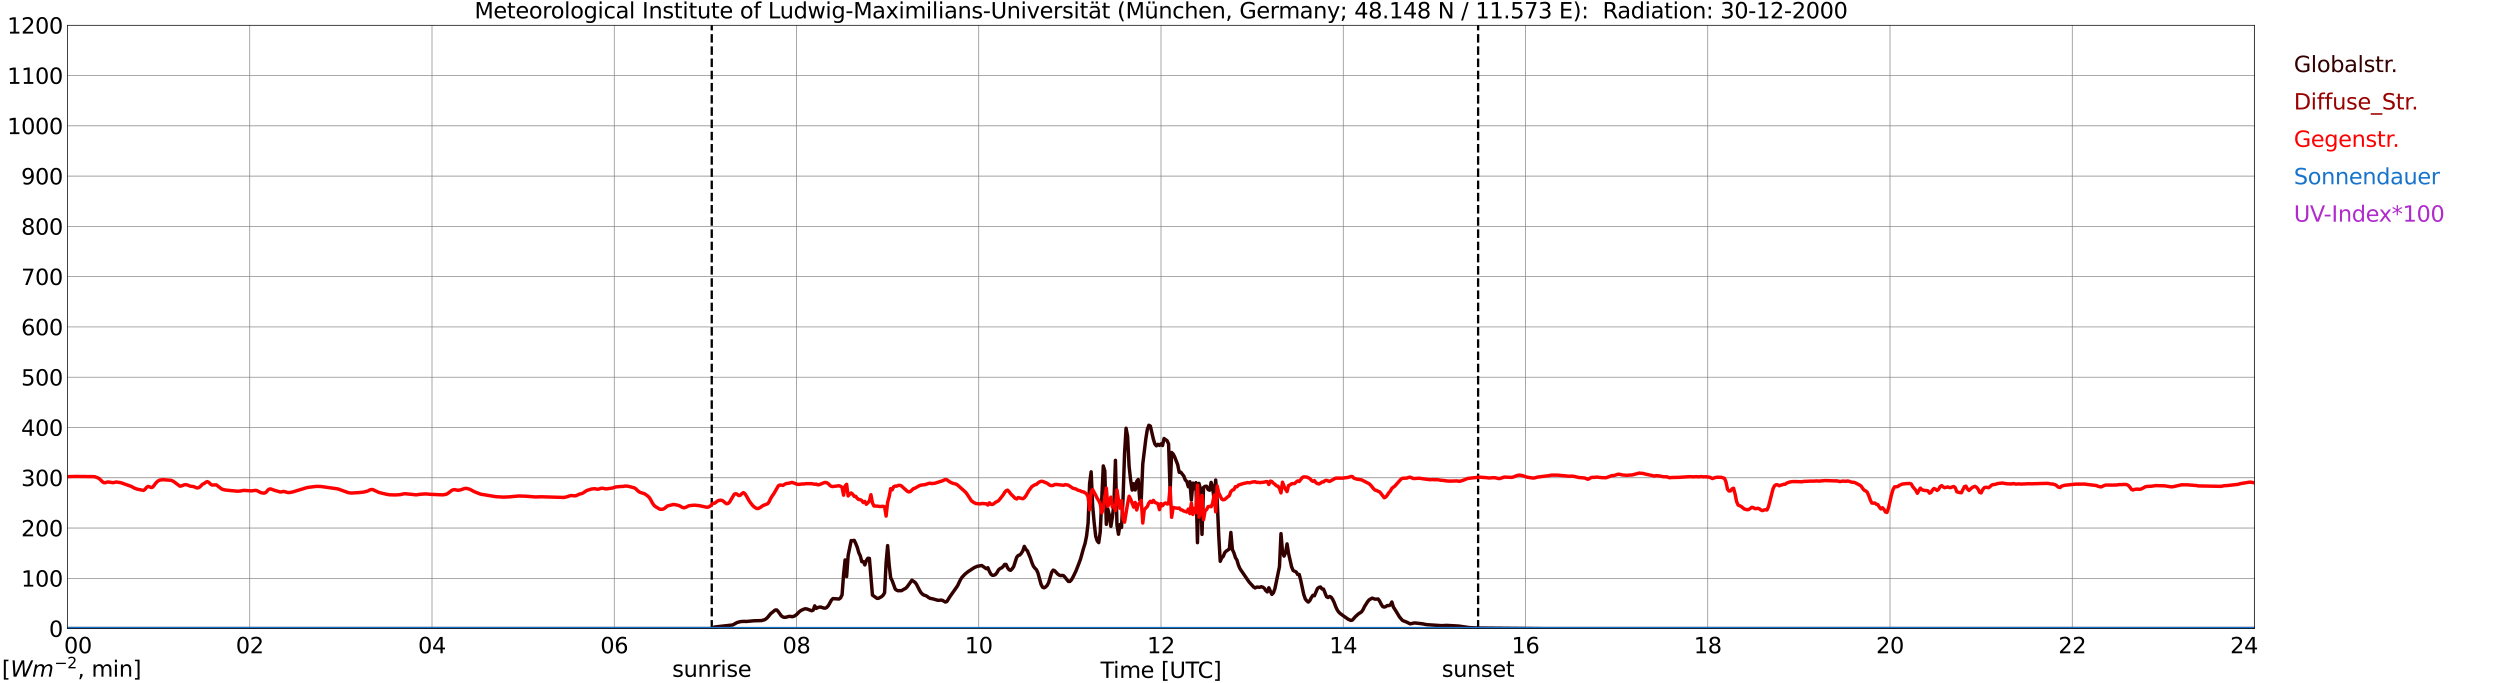 <?xml version="1.0" encoding="utf-8" standalone="no"?>
<!DOCTYPE svg PUBLIC "-//W3C//DTD SVG 1.1//EN"
  "http://www.w3.org/Graphics/SVG/1.1/DTD/svg11.dtd">
<svg xmlns:xlink="http://www.w3.org/1999/xlink" width="1085.4pt" height="296.64pt" viewBox="0 0 1085.4 296.64" xmlns="http://www.w3.org/2000/svg" version="1.1">
 <defs>
  <style type="text/css">*{stroke-linejoin: round; stroke-linecap: butt}</style>
 </defs>
 <g id="figure_1">
  <g id="patch_1">
   <path d="M 0 296.64 
L 1085.4 296.64 
L 1085.4 0 
L 0 0 
z
" style="fill: #ffffff"/>
  </g>
  <g id="axes_1">
   <g id="patch_2">
    <path d="M 29.306 272.909 
L 978.814 272.909 
L 978.814 10.976 
L 29.306 10.976 
z
" style="fill: #ffffff"/>
   </g>
   <g id="patch_3">
    <path d="M 978.814 272.909 
L 978.814 272.909 
L 978.814 10.976 
L 978.814 10.976 
z
" clip-path="url(#p9f1a22f80b)" style="fill: #d3d3d3; opacity: 0.25; stroke: #d3d3d3; stroke-linejoin: miter"/>
   </g>
   <g id="matplotlib.axis_1">
    <g id="xtick_1">
     <g id="line2d_1">
      <path d="M 29.306 272.909 
L 29.306 10.976 
" clip-path="url(#p9f1a22f80b)" style="fill: none; stroke: #808080; stroke-width: 0.3; stroke-linecap: square"/>
     </g>
     <g id="line2d_2"/>
     <g id="text_1">
      <!--    00 -->
      <g transform="translate(18.733 283.627) scale(0.095 -0.095)">
       <defs>
        <path id="DejaVuSans-20" transform="scale(0.016)"/>
        <path id="DejaVuSans-30" d="M 2034 4250 
Q 1547 4250 1301 3770 
Q 1056 3291 1056 2328 
Q 1056 1369 1301 889 
Q 1547 409 2034 409 
Q 2525 409 2770 889 
Q 3016 1369 3016 2328 
Q 3016 3291 2770 3770 
Q 2525 4250 2034 4250 
z
M 2034 4750 
Q 2819 4750 3233 4129 
Q 3647 3509 3647 2328 
Q 3647 1150 3233 529 
Q 2819 -91 2034 -91 
Q 1250 -91 836 529 
Q 422 1150 422 2328 
Q 422 3509 836 4129 
Q 1250 4750 2034 4750 
z
" transform="scale(0.016)"/>
       </defs>
       <use xlink:href="#DejaVuSans-20"/>
       <use xlink:href="#DejaVuSans-20" transform="translate(31.787 0)"/>
       <use xlink:href="#DejaVuSans-20" transform="translate(63.574 0)"/>
       <use xlink:href="#DejaVuSans-30" transform="translate(95.361 0)"/>
       <use xlink:href="#DejaVuSans-30" transform="translate(158.984 0)"/>
      </g>
     </g>
    </g>
    <g id="xtick_2">
     <g id="line2d_3">
      <path d="M 108.431 272.909 
L 108.431 10.976 
" clip-path="url(#p9f1a22f80b)" style="fill: none; stroke: #808080; stroke-width: 0.3; stroke-linecap: square"/>
     </g>
     <g id="line2d_4"/>
     <g id="text_2">
      <!-- 02 -->
      <g transform="translate(102.387 283.627) scale(0.095 -0.095)">
       <defs>
        <path id="DejaVuSans-32" d="M 1228 531 
L 3431 531 
L 3431 0 
L 469 0 
L 469 531 
Q 828 903 1448 1529 
Q 2069 2156 2228 2338 
Q 2531 2678 2651 2914 
Q 2772 3150 2772 3378 
Q 2772 3750 2511 3984 
Q 2250 4219 1831 4219 
Q 1534 4219 1204 4116 
Q 875 4013 500 3803 
L 500 4441 
Q 881 4594 1212 4672 
Q 1544 4750 1819 4750 
Q 2544 4750 2975 4387 
Q 3406 4025 3406 3419 
Q 3406 3131 3298 2873 
Q 3191 2616 2906 2266 
Q 2828 2175 2409 1742 
Q 1991 1309 1228 531 
z
" transform="scale(0.016)"/>
       </defs>
       <use xlink:href="#DejaVuSans-30"/>
       <use xlink:href="#DejaVuSans-32" transform="translate(63.623 0)"/>
      </g>
     </g>
    </g>
    <g id="xtick_3">
     <g id="line2d_5">
      <path d="M 187.557 272.909 
L 187.557 10.976 
" clip-path="url(#p9f1a22f80b)" style="fill: none; stroke: #808080; stroke-width: 0.3; stroke-linecap: square"/>
     </g>
     <g id="line2d_6"/>
     <g id="text_3">
      <!-- 04 -->
      <g transform="translate(181.513 283.627) scale(0.095 -0.095)">
       <defs>
        <path id="DejaVuSans-34" d="M 2419 4116 
L 825 1625 
L 2419 1625 
L 2419 4116 
z
M 2253 4666 
L 3047 4666 
L 3047 1625 
L 3713 1625 
L 3713 1100 
L 3047 1100 
L 3047 0 
L 2419 0 
L 2419 1100 
L 313 1100 
L 313 1709 
L 2253 4666 
z
" transform="scale(0.016)"/>
       </defs>
       <use xlink:href="#DejaVuSans-30"/>
       <use xlink:href="#DejaVuSans-34" transform="translate(63.623 0)"/>
      </g>
     </g>
    </g>
    <g id="xtick_4">
     <g id="line2d_7">
      <path d="M 266.683 272.909 
L 266.683 10.976 
" clip-path="url(#p9f1a22f80b)" style="fill: none; stroke: #808080; stroke-width: 0.3; stroke-linecap: square"/>
     </g>
     <g id="line2d_8"/>
     <g id="text_4">
      <!-- 06 -->
      <g transform="translate(260.638 283.627) scale(0.095 -0.095)">
       <defs>
        <path id="DejaVuSans-36" d="M 2113 2584 
Q 1688 2584 1439 2293 
Q 1191 2003 1191 1497 
Q 1191 994 1439 701 
Q 1688 409 2113 409 
Q 2538 409 2786 701 
Q 3034 994 3034 1497 
Q 3034 2003 2786 2293 
Q 2538 2584 2113 2584 
z
M 3366 4563 
L 3366 3988 
Q 3128 4100 2886 4159 
Q 2644 4219 2406 4219 
Q 1781 4219 1451 3797 
Q 1122 3375 1075 2522 
Q 1259 2794 1537 2939 
Q 1816 3084 2150 3084 
Q 2853 3084 3261 2657 
Q 3669 2231 3669 1497 
Q 3669 778 3244 343 
Q 2819 -91 2113 -91 
Q 1303 -91 875 529 
Q 447 1150 447 2328 
Q 447 3434 972 4092 
Q 1497 4750 2381 4750 
Q 2619 4750 2861 4703 
Q 3103 4656 3366 4563 
z
" transform="scale(0.016)"/>
       </defs>
       <use xlink:href="#DejaVuSans-30"/>
       <use xlink:href="#DejaVuSans-36" transform="translate(63.623 0)"/>
      </g>
     </g>
    </g>
    <g id="xtick_5">
     <g id="line2d_9">
      <path d="M 345.808 272.909 
L 345.808 10.976 
" clip-path="url(#p9f1a22f80b)" style="fill: none; stroke: #808080; stroke-width: 0.3; stroke-linecap: square"/>
     </g>
     <g id="line2d_10"/>
     <g id="text_5">
      <!-- 08 -->
      <g transform="translate(339.764 283.627) scale(0.095 -0.095)">
       <defs>
        <path id="DejaVuSans-38" d="M 2034 2216 
Q 1584 2216 1326 1975 
Q 1069 1734 1069 1313 
Q 1069 891 1326 650 
Q 1584 409 2034 409 
Q 2484 409 2743 651 
Q 3003 894 3003 1313 
Q 3003 1734 2745 1975 
Q 2488 2216 2034 2216 
z
M 1403 2484 
Q 997 2584 770 2862 
Q 544 3141 544 3541 
Q 544 4100 942 4425 
Q 1341 4750 2034 4750 
Q 2731 4750 3128 4425 
Q 3525 4100 3525 3541 
Q 3525 3141 3298 2862 
Q 3072 2584 2669 2484 
Q 3125 2378 3379 2068 
Q 3634 1759 3634 1313 
Q 3634 634 3220 271 
Q 2806 -91 2034 -91 
Q 1263 -91 848 271 
Q 434 634 434 1313 
Q 434 1759 690 2068 
Q 947 2378 1403 2484 
z
M 1172 3481 
Q 1172 3119 1398 2916 
Q 1625 2713 2034 2713 
Q 2441 2713 2670 2916 
Q 2900 3119 2900 3481 
Q 2900 3844 2670 4047 
Q 2441 4250 2034 4250 
Q 1625 4250 1398 4047 
Q 1172 3844 1172 3481 
z
" transform="scale(0.016)"/>
       </defs>
       <use xlink:href="#DejaVuSans-30"/>
       <use xlink:href="#DejaVuSans-38" transform="translate(63.623 0)"/>
      </g>
     </g>
    </g>
    <g id="xtick_6">
     <g id="line2d_11">
      <path d="M 424.934 272.909 
L 424.934 10.976 
" clip-path="url(#p9f1a22f80b)" style="fill: none; stroke: #808080; stroke-width: 0.3; stroke-linecap: square"/>
     </g>
     <g id="line2d_12"/>
     <g id="text_6">
      <!-- 10 -->
      <g transform="translate(418.89 283.627) scale(0.095 -0.095)">
       <defs>
        <path id="DejaVuSans-31" d="M 794 531 
L 1825 531 
L 1825 4091 
L 703 3866 
L 703 4441 
L 1819 4666 
L 2450 4666 
L 2450 531 
L 3481 531 
L 3481 0 
L 794 0 
L 794 531 
z
" transform="scale(0.016)"/>
       </defs>
       <use xlink:href="#DejaVuSans-31"/>
       <use xlink:href="#DejaVuSans-30" transform="translate(63.623 0)"/>
      </g>
     </g>
    </g>
    <g id="xtick_7">
     <g id="line2d_13">
      <path d="M 504.06 272.909 
L 504.06 10.976 
" clip-path="url(#p9f1a22f80b)" style="fill: none; stroke: #808080; stroke-width: 0.3; stroke-linecap: square"/>
     </g>
     <g id="line2d_14"/>
     <g id="text_7">
      <!-- 12 -->
      <g transform="translate(498.015 283.627) scale(0.095 -0.095)">
       <use xlink:href="#DejaVuSans-31"/>
       <use xlink:href="#DejaVuSans-32" transform="translate(63.623 0)"/>
      </g>
     </g>
    </g>
    <g id="xtick_8">
     <g id="line2d_15">
      <path d="M 583.185 272.909 
L 583.185 10.976 
" clip-path="url(#p9f1a22f80b)" style="fill: none; stroke: #808080; stroke-width: 0.3; stroke-linecap: square"/>
     </g>
     <g id="line2d_16"/>
     <g id="text_8">
      <!-- 14 -->
      <g transform="translate(577.141 283.627) scale(0.095 -0.095)">
       <use xlink:href="#DejaVuSans-31"/>
       <use xlink:href="#DejaVuSans-34" transform="translate(63.623 0)"/>
      </g>
     </g>
    </g>
    <g id="xtick_9">
     <g id="line2d_17">
      <path d="M 662.311 272.909 
L 662.311 10.976 
" clip-path="url(#p9f1a22f80b)" style="fill: none; stroke: #808080; stroke-width: 0.3; stroke-linecap: square"/>
     </g>
     <g id="line2d_18"/>
     <g id="text_9">
      <!-- 16 -->
      <g transform="translate(656.267 283.627) scale(0.095 -0.095)">
       <use xlink:href="#DejaVuSans-31"/>
       <use xlink:href="#DejaVuSans-36" transform="translate(63.623 0)"/>
      </g>
     </g>
    </g>
    <g id="xtick_10">
     <g id="line2d_19">
      <path d="M 741.437 272.909 
L 741.437 10.976 
" clip-path="url(#p9f1a22f80b)" style="fill: none; stroke: #808080; stroke-width: 0.3; stroke-linecap: square"/>
     </g>
     <g id="line2d_20"/>
     <g id="text_10">
      <!-- 18 -->
      <g transform="translate(735.392 283.627) scale(0.095 -0.095)">
       <use xlink:href="#DejaVuSans-31"/>
       <use xlink:href="#DejaVuSans-38" transform="translate(63.623 0)"/>
      </g>
     </g>
    </g>
    <g id="xtick_11">
     <g id="line2d_21">
      <path d="M 820.562 272.909 
L 820.562 10.976 
" clip-path="url(#p9f1a22f80b)" style="fill: none; stroke: #808080; stroke-width: 0.3; stroke-linecap: square"/>
     </g>
     <g id="line2d_22"/>
     <g id="text_11">
      <!-- 20 -->
      <g transform="translate(814.518 283.627) scale(0.095 -0.095)">
       <use xlink:href="#DejaVuSans-32"/>
       <use xlink:href="#DejaVuSans-30" transform="translate(63.623 0)"/>
      </g>
     </g>
    </g>
    <g id="xtick_12">
     <g id="line2d_23">
      <path d="M 899.688 272.909 
L 899.688 10.976 
" clip-path="url(#p9f1a22f80b)" style="fill: none; stroke: #808080; stroke-width: 0.3; stroke-linecap: square"/>
     </g>
     <g id="line2d_24"/>
     <g id="text_12">
      <!-- 22 -->
      <g transform="translate(893.644 283.627) scale(0.095 -0.095)">
       <use xlink:href="#DejaVuSans-32"/>
       <use xlink:href="#DejaVuSans-32" transform="translate(63.623 0)"/>
      </g>
     </g>
    </g>
    <g id="xtick_13">
     <g id="line2d_25">
      <path d="M 978.814 272.909 
L 978.814 10.976 
" clip-path="url(#p9f1a22f80b)" style="fill: none; stroke: #808080; stroke-width: 0.3; stroke-linecap: square"/>
     </g>
     <g id="line2d_26"/>
     <g id="text_13">
      <!-- 24    -->
      <g transform="translate(968.241 283.627) scale(0.095 -0.095)">
       <use xlink:href="#DejaVuSans-32"/>
       <use xlink:href="#DejaVuSans-34" transform="translate(63.623 0)"/>
       <use xlink:href="#DejaVuSans-20" transform="translate(127.246 0)"/>
       <use xlink:href="#DejaVuSans-20" transform="translate(159.033 0)"/>
       <use xlink:href="#DejaVuSans-20" transform="translate(190.82 0)"/>
      </g>
     </g>
    </g>
    <g id="text_14">
     <!-- Time [UTC] -->
     <g transform="translate(477.806 294.322) scale(0.095 -0.095)">
      <defs>
       <path id="DejaVuSans-54" d="M -19 4666 
L 3928 4666 
L 3928 4134 
L 2272 4134 
L 2272 0 
L 1638 0 
L 1638 4134 
L -19 4134 
L -19 4666 
z
" transform="scale(0.016)"/>
       <path id="DejaVuSans-69" d="M 603 3500 
L 1178 3500 
L 1178 0 
L 603 0 
L 603 3500 
z
M 603 4863 
L 1178 4863 
L 1178 4134 
L 603 4134 
L 603 4863 
z
" transform="scale(0.016)"/>
       <path id="DejaVuSans-6d" d="M 3328 2828 
Q 3544 3216 3844 3400 
Q 4144 3584 4550 3584 
Q 5097 3584 5394 3201 
Q 5691 2819 5691 2113 
L 5691 0 
L 5113 0 
L 5113 2094 
Q 5113 2597 4934 2840 
Q 4756 3084 4391 3084 
Q 3944 3084 3684 2787 
Q 3425 2491 3425 1978 
L 3425 0 
L 2847 0 
L 2847 2094 
Q 2847 2600 2669 2842 
Q 2491 3084 2119 3084 
Q 1678 3084 1418 2786 
Q 1159 2488 1159 1978 
L 1159 0 
L 581 0 
L 581 3500 
L 1159 3500 
L 1159 2956 
Q 1356 3278 1631 3431 
Q 1906 3584 2284 3584 
Q 2666 3584 2933 3390 
Q 3200 3197 3328 2828 
z
" transform="scale(0.016)"/>
       <path id="DejaVuSans-65" d="M 3597 1894 
L 3597 1613 
L 953 1613 
Q 991 1019 1311 708 
Q 1631 397 2203 397 
Q 2534 397 2845 478 
Q 3156 559 3463 722 
L 3463 178 
Q 3153 47 2828 -22 
Q 2503 -91 2169 -91 
Q 1331 -91 842 396 
Q 353 884 353 1716 
Q 353 2575 817 3079 
Q 1281 3584 2069 3584 
Q 2775 3584 3186 3129 
Q 3597 2675 3597 1894 
z
M 3022 2063 
Q 3016 2534 2758 2815 
Q 2500 3097 2075 3097 
Q 1594 3097 1305 2825 
Q 1016 2553 972 2059 
L 3022 2063 
z
" transform="scale(0.016)"/>
       <path id="DejaVuSans-5b" d="M 550 4863 
L 1875 4863 
L 1875 4416 
L 1125 4416 
L 1125 -397 
L 1875 -397 
L 1875 -844 
L 550 -844 
L 550 4863 
z
" transform="scale(0.016)"/>
       <path id="DejaVuSans-55" d="M 556 4666 
L 1191 4666 
L 1191 1831 
Q 1191 1081 1462 751 
Q 1734 422 2344 422 
Q 2950 422 3222 751 
Q 3494 1081 3494 1831 
L 3494 4666 
L 4128 4666 
L 4128 1753 
Q 4128 841 3676 375 
Q 3225 -91 2344 -91 
Q 1459 -91 1007 375 
Q 556 841 556 1753 
L 556 4666 
z
" transform="scale(0.016)"/>
       <path id="DejaVuSans-43" d="M 4122 4306 
L 4122 3641 
Q 3803 3938 3442 4084 
Q 3081 4231 2675 4231 
Q 1875 4231 1450 3742 
Q 1025 3253 1025 2328 
Q 1025 1406 1450 917 
Q 1875 428 2675 428 
Q 3081 428 3442 575 
Q 3803 722 4122 1019 
L 4122 359 
Q 3791 134 3420 21 
Q 3050 -91 2638 -91 
Q 1578 -91 968 557 
Q 359 1206 359 2328 
Q 359 3453 968 4101 
Q 1578 4750 2638 4750 
Q 3056 4750 3426 4639 
Q 3797 4528 4122 4306 
z
" transform="scale(0.016)"/>
       <path id="DejaVuSans-5d" d="M 1947 4863 
L 1947 -844 
L 622 -844 
L 622 -397 
L 1369 -397 
L 1369 4416 
L 622 4416 
L 622 4863 
L 1947 4863 
z
" transform="scale(0.016)"/>
      </defs>
      <use xlink:href="#DejaVuSans-54"/>
      <use xlink:href="#DejaVuSans-69" transform="translate(57.959 0)"/>
      <use xlink:href="#DejaVuSans-6d" transform="translate(85.742 0)"/>
      <use xlink:href="#DejaVuSans-65" transform="translate(183.154 0)"/>
      <use xlink:href="#DejaVuSans-20" transform="translate(244.678 0)"/>
      <use xlink:href="#DejaVuSans-5b" transform="translate(276.465 0)"/>
      <use xlink:href="#DejaVuSans-55" transform="translate(315.479 0)"/>
      <use xlink:href="#DejaVuSans-54" transform="translate(388.672 0)"/>
      <use xlink:href="#DejaVuSans-43" transform="translate(443.881 0)"/>
      <use xlink:href="#DejaVuSans-5d" transform="translate(513.705 0)"/>
     </g>
    </g>
   </g>
   <g id="matplotlib.axis_2">
    <g id="ytick_1">
     <g id="line2d_27">
      <path d="M 29.306 272.909 
L 978.814 272.909 
" clip-path="url(#p9f1a22f80b)" style="fill: none; stroke: #808080; stroke-width: 0.3; stroke-linecap: square"/>
     </g>
     <g id="line2d_28"/>
     <g id="text_15">
      <!-- 0 -->
      <g transform="translate(21.261 276.518) scale(0.095 -0.095)">
       <use xlink:href="#DejaVuSans-30"/>
      </g>
     </g>
    </g>
    <g id="ytick_2">
     <g id="line2d_29">
      <path d="M 29.306 251.081 
L 978.814 251.081 
" clip-path="url(#p9f1a22f80b)" style="fill: none; stroke: #808080; stroke-width: 0.3; stroke-linecap: square"/>
     </g>
     <g id="line2d_30"/>
     <g id="text_16">
      <!-- 100 -->
      <g transform="translate(9.173 254.69) scale(0.095 -0.095)">
       <use xlink:href="#DejaVuSans-31"/>
       <use xlink:href="#DejaVuSans-30" transform="translate(63.623 0)"/>
       <use xlink:href="#DejaVuSans-30" transform="translate(127.246 0)"/>
      </g>
     </g>
    </g>
    <g id="ytick_3">
     <g id="line2d_31">
      <path d="M 29.306 229.253 
L 978.814 229.253 
" clip-path="url(#p9f1a22f80b)" style="fill: none; stroke: #808080; stroke-width: 0.3; stroke-linecap: square"/>
     </g>
     <g id="line2d_32"/>
     <g id="text_17">
      <!-- 200 -->
      <g transform="translate(9.173 232.863) scale(0.095 -0.095)">
       <use xlink:href="#DejaVuSans-32"/>
       <use xlink:href="#DejaVuSans-30" transform="translate(63.623 0)"/>
       <use xlink:href="#DejaVuSans-30" transform="translate(127.246 0)"/>
      </g>
     </g>
    </g>
    <g id="ytick_4">
     <g id="line2d_33">
      <path d="M 29.306 207.426 
L 978.814 207.426 
" clip-path="url(#p9f1a22f80b)" style="fill: none; stroke: #808080; stroke-width: 0.3; stroke-linecap: square"/>
     </g>
     <g id="line2d_34"/>
     <g id="text_18">
      <!-- 300 -->
      <g transform="translate(9.173 211.035) scale(0.095 -0.095)">
       <defs>
        <path id="DejaVuSans-33" d="M 2597 2516 
Q 3050 2419 3304 2112 
Q 3559 1806 3559 1356 
Q 3559 666 3084 287 
Q 2609 -91 1734 -91 
Q 1441 -91 1130 -33 
Q 819 25 488 141 
L 488 750 
Q 750 597 1062 519 
Q 1375 441 1716 441 
Q 2309 441 2620 675 
Q 2931 909 2931 1356 
Q 2931 1769 2642 2001 
Q 2353 2234 1838 2234 
L 1294 2234 
L 1294 2753 
L 1863 2753 
Q 2328 2753 2575 2939 
Q 2822 3125 2822 3475 
Q 2822 3834 2567 4026 
Q 2313 4219 1838 4219 
Q 1578 4219 1281 4162 
Q 984 4106 628 3988 
L 628 4550 
Q 988 4650 1302 4700 
Q 1616 4750 1894 4750 
Q 2613 4750 3031 4423 
Q 3450 4097 3450 3541 
Q 3450 3153 3228 2886 
Q 3006 2619 2597 2516 
z
" transform="scale(0.016)"/>
       </defs>
       <use xlink:href="#DejaVuSans-33"/>
       <use xlink:href="#DejaVuSans-30" transform="translate(63.623 0)"/>
       <use xlink:href="#DejaVuSans-30" transform="translate(127.246 0)"/>
      </g>
     </g>
    </g>
    <g id="ytick_5">
     <g id="line2d_35">
      <path d="M 29.306 185.598 
L 978.814 185.598 
" clip-path="url(#p9f1a22f80b)" style="fill: none; stroke: #808080; stroke-width: 0.3; stroke-linecap: square"/>
     </g>
     <g id="line2d_36"/>
     <g id="text_19">
      <!-- 400 -->
      <g transform="translate(9.173 189.207) scale(0.095 -0.095)">
       <use xlink:href="#DejaVuSans-34"/>
       <use xlink:href="#DejaVuSans-30" transform="translate(63.623 0)"/>
       <use xlink:href="#DejaVuSans-30" transform="translate(127.246 0)"/>
      </g>
     </g>
    </g>
    <g id="ytick_6">
     <g id="line2d_37">
      <path d="M 29.306 163.77 
L 978.814 163.77 
" clip-path="url(#p9f1a22f80b)" style="fill: none; stroke: #808080; stroke-width: 0.3; stroke-linecap: square"/>
     </g>
     <g id="line2d_38"/>
     <g id="text_20">
      <!-- 500 -->
      <g transform="translate(9.173 167.379) scale(0.095 -0.095)">
       <defs>
        <path id="DejaVuSans-35" d="M 691 4666 
L 3169 4666 
L 3169 4134 
L 1269 4134 
L 1269 2991 
Q 1406 3038 1543 3061 
Q 1681 3084 1819 3084 
Q 2600 3084 3056 2656 
Q 3513 2228 3513 1497 
Q 3513 744 3044 326 
Q 2575 -91 1722 -91 
Q 1428 -91 1123 -41 
Q 819 9 494 109 
L 494 744 
Q 775 591 1075 516 
Q 1375 441 1709 441 
Q 2250 441 2565 725 
Q 2881 1009 2881 1497 
Q 2881 1984 2565 2268 
Q 2250 2553 1709 2553 
Q 1456 2553 1204 2497 
Q 953 2441 691 2322 
L 691 4666 
z
" transform="scale(0.016)"/>
       </defs>
       <use xlink:href="#DejaVuSans-35"/>
       <use xlink:href="#DejaVuSans-30" transform="translate(63.623 0)"/>
       <use xlink:href="#DejaVuSans-30" transform="translate(127.246 0)"/>
      </g>
     </g>
    </g>
    <g id="ytick_7">
     <g id="line2d_39">
      <path d="M 29.306 141.942 
L 978.814 141.942 
" clip-path="url(#p9f1a22f80b)" style="fill: none; stroke: #808080; stroke-width: 0.3; stroke-linecap: square"/>
     </g>
     <g id="line2d_40"/>
     <g id="text_21">
      <!-- 600 -->
      <g transform="translate(9.173 145.551) scale(0.095 -0.095)">
       <use xlink:href="#DejaVuSans-36"/>
       <use xlink:href="#DejaVuSans-30" transform="translate(63.623 0)"/>
       <use xlink:href="#DejaVuSans-30" transform="translate(127.246 0)"/>
      </g>
     </g>
    </g>
    <g id="ytick_8">
     <g id="line2d_41">
      <path d="M 29.306 120.114 
L 978.814 120.114 
" clip-path="url(#p9f1a22f80b)" style="fill: none; stroke: #808080; stroke-width: 0.3; stroke-linecap: square"/>
     </g>
     <g id="line2d_42"/>
     <g id="text_22">
      <!-- 700 -->
      <g transform="translate(9.173 123.724) scale(0.095 -0.095)">
       <defs>
        <path id="DejaVuSans-37" d="M 525 4666 
L 3525 4666 
L 3525 4397 
L 1831 0 
L 1172 0 
L 2766 4134 
L 525 4134 
L 525 4666 
z
" transform="scale(0.016)"/>
       </defs>
       <use xlink:href="#DejaVuSans-37"/>
       <use xlink:href="#DejaVuSans-30" transform="translate(63.623 0)"/>
       <use xlink:href="#DejaVuSans-30" transform="translate(127.246 0)"/>
      </g>
     </g>
    </g>
    <g id="ytick_9">
     <g id="line2d_43">
      <path d="M 29.306 98.287 
L 978.814 98.287 
" clip-path="url(#p9f1a22f80b)" style="fill: none; stroke: #808080; stroke-width: 0.3; stroke-linecap: square"/>
     </g>
     <g id="line2d_44"/>
     <g id="text_23">
      <!-- 800 -->
      <g transform="translate(9.173 101.896) scale(0.095 -0.095)">
       <use xlink:href="#DejaVuSans-38"/>
       <use xlink:href="#DejaVuSans-30" transform="translate(63.623 0)"/>
       <use xlink:href="#DejaVuSans-30" transform="translate(127.246 0)"/>
      </g>
     </g>
    </g>
    <g id="ytick_10">
     <g id="line2d_45">
      <path d="M 29.306 76.459 
L 978.814 76.459 
" clip-path="url(#p9f1a22f80b)" style="fill: none; stroke: #808080; stroke-width: 0.3; stroke-linecap: square"/>
     </g>
     <g id="line2d_46"/>
     <g id="text_24">
      <!-- 900 -->
      <g transform="translate(9.173 80.068) scale(0.095 -0.095)">
       <defs>
        <path id="DejaVuSans-39" d="M 703 97 
L 703 672 
Q 941 559 1184 500 
Q 1428 441 1663 441 
Q 2288 441 2617 861 
Q 2947 1281 2994 2138 
Q 2813 1869 2534 1725 
Q 2256 1581 1919 1581 
Q 1219 1581 811 2004 
Q 403 2428 403 3163 
Q 403 3881 828 4315 
Q 1253 4750 1959 4750 
Q 2769 4750 3195 4129 
Q 3622 3509 3622 2328 
Q 3622 1225 3098 567 
Q 2575 -91 1691 -91 
Q 1453 -91 1209 -44 
Q 966 3 703 97 
z
M 1959 2075 
Q 2384 2075 2632 2365 
Q 2881 2656 2881 3163 
Q 2881 3666 2632 3958 
Q 2384 4250 1959 4250 
Q 1534 4250 1286 3958 
Q 1038 3666 1038 3163 
Q 1038 2656 1286 2365 
Q 1534 2075 1959 2075 
z
" transform="scale(0.016)"/>
       </defs>
       <use xlink:href="#DejaVuSans-39"/>
       <use xlink:href="#DejaVuSans-30" transform="translate(63.623 0)"/>
       <use xlink:href="#DejaVuSans-30" transform="translate(127.246 0)"/>
      </g>
     </g>
    </g>
    <g id="ytick_11">
     <g id="line2d_47">
      <path d="M 29.306 54.631 
L 978.814 54.631 
" clip-path="url(#p9f1a22f80b)" style="fill: none; stroke: #808080; stroke-width: 0.3; stroke-linecap: square"/>
     </g>
     <g id="line2d_48"/>
     <g id="text_25">
      <!-- 1000 -->
      <g transform="translate(3.128 58.24) scale(0.095 -0.095)">
       <use xlink:href="#DejaVuSans-31"/>
       <use xlink:href="#DejaVuSans-30" transform="translate(63.623 0)"/>
       <use xlink:href="#DejaVuSans-30" transform="translate(127.246 0)"/>
       <use xlink:href="#DejaVuSans-30" transform="translate(190.869 0)"/>
      </g>
     </g>
    </g>
    <g id="ytick_12">
     <g id="line2d_49">
      <path d="M 29.306 32.803 
L 978.814 32.803 
" clip-path="url(#p9f1a22f80b)" style="fill: none; stroke: #808080; stroke-width: 0.3; stroke-linecap: square"/>
     </g>
     <g id="line2d_50"/>
     <g id="text_26">
      <!-- 1100 -->
      <g transform="translate(3.128 36.413) scale(0.095 -0.095)">
       <use xlink:href="#DejaVuSans-31"/>
       <use xlink:href="#DejaVuSans-31" transform="translate(63.623 0)"/>
       <use xlink:href="#DejaVuSans-30" transform="translate(127.246 0)"/>
       <use xlink:href="#DejaVuSans-30" transform="translate(190.869 0)"/>
      </g>
     </g>
    </g>
    <g id="ytick_13">
     <g id="line2d_51">
      <path d="M 29.306 10.976 
L 978.814 10.976 
" clip-path="url(#p9f1a22f80b)" style="fill: none; stroke: #808080; stroke-width: 0.3; stroke-linecap: square"/>
     </g>
     <g id="line2d_52"/>
     <g id="text_27">
      <!-- 1200 -->
      <g transform="translate(3.128 14.585) scale(0.095 -0.095)">
       <use xlink:href="#DejaVuSans-31"/>
       <use xlink:href="#DejaVuSans-32" transform="translate(63.623 0)"/>
       <use xlink:href="#DejaVuSans-30" transform="translate(127.246 0)"/>
       <use xlink:href="#DejaVuSans-30" transform="translate(190.869 0)"/>
      </g>
     </g>
    </g>
   </g>
   <g id="line2d_53">
    <path d="M 309.015 272.909 
L 309.015 10.976 
" clip-path="url(#p9f1a22f80b)" style="fill: none; stroke-dasharray: 3.7,1.6; stroke-dashoffset: 0; stroke: #000000"/>
   </g>
   <g id="line2d_54">
    <path d="M 641.738 272.909 
L 641.738 10.976 
" clip-path="url(#p9f1a22f80b)" style="fill: none; stroke-dasharray: 3.7,1.6; stroke-dashoffset: 0; stroke: #000000"/>
   </g>
   <g id="line2d_55">
    <path d="M 29.306 272.909 
L 309.543 272.909 
L 310.202 272.226 
L 318.114 271.337 
L 319.433 270.595 
L 320.093 270.25 
L 321.411 269.897 
L 322.73 269.774 
L 324.049 269.811 
L 327.346 269.519 
L 330.643 269.432 
L 331.961 269.058 
L 332.621 268.655 
L 333.28 268.028 
L 334.599 266.43 
L 336.577 264.83 
L 337.236 264.83 
L 337.896 265.535 
L 339.215 267.375 
L 339.874 267.849 
L 340.533 268.028 
L 341.193 267.982 
L 342.512 267.618 
L 343.171 267.613 
L 343.83 267.736 
L 344.49 267.65 
L 345.149 267.314 
L 345.808 266.845 
L 347.127 265.494 
L 347.787 265.031 
L 349.105 264.429 
L 349.765 264.293 
L 350.424 264.424 
L 352.402 265.162 
L 353.062 264.898 
L 353.721 263.034 
L 354.38 264.158 
L 355.04 263.807 
L 355.699 263.586 
L 356.359 263.569 
L 357.677 264.007 
L 358.337 264.029 
L 358.996 263.667 
L 359.655 262.905 
L 360.974 260.539 
L 361.634 259.889 
L 362.952 259.985 
L 364.271 260.068 
L 364.93 259.585 
L 365.59 258.262 
L 366.249 249.396 
L 366.909 243.103 
L 367.568 250.315 
L 368.227 241.141 
L 369.546 234.688 
L 370.206 234.732 
L 370.865 234.605 
L 371.524 235.961 
L 372.184 237.624 
L 372.843 239.916 
L 373.502 241.328 
L 374.162 243.871 
L 374.821 243.793 
L 375.481 245.264 
L 376.14 243.358 
L 376.799 242.372 
L 377.459 242.435 
L 378.777 258.361 
L 380.756 259.788 
L 381.415 259.758 
L 382.734 259.037 
L 383.393 258.439 
L 384.053 257.361 
L 384.712 244.271 
L 385.371 236.88 
L 386.031 245.172 
L 386.69 250.861 
L 387.349 252.118 
L 388.668 255.741 
L 389.328 256.259 
L 389.987 256.501 
L 390.646 256.418 
L 391.306 256.481 
L 393.284 255.364 
L 393.943 254.652 
L 395.921 251.902 
L 397.24 252.808 
L 397.899 253.679 
L 399.218 256.267 
L 399.878 257.333 
L 400.537 257.99 
L 401.196 258.396 
L 401.856 258.572 
L 402.515 258.919 
L 403.175 259.445 
L 403.834 259.773 
L 405.153 260.039 
L 406.471 260.43 
L 407.131 260.602 
L 407.79 260.631 
L 408.45 260.528 
L 409.109 260.611 
L 410.428 261.386 
L 411.087 261.161 
L 412.406 259.055 
L 415.703 254.366 
L 417.022 251.616 
L 417.681 250.61 
L 419 249.219 
L 420.318 248.171 
L 421.637 247.316 
L 422.956 246.449 
L 424.275 245.866 
L 426.253 245.524 
L 428.231 246.932 
L 428.89 246.488 
L 429.55 248.067 
L 430.209 249.276 
L 430.869 249.778 
L 431.528 249.728 
L 432.187 249.437 
L 432.847 248.601 
L 433.506 247.436 
L 434.165 246.862 
L 434.825 246.567 
L 435.484 246.026 
L 436.144 245.065 
L 436.803 245.048 
L 437.462 246.541 
L 438.122 247.386 
L 438.781 247.604 
L 439.44 246.934 
L 440.1 245.982 
L 441.419 241.926 
L 442.078 241.138 
L 442.737 240.977 
L 443.397 240.235 
L 444.056 239.174 
L 444.716 237.22 
L 445.375 238.469 
L 446.034 239.139 
L 447.353 242.274 
L 448.012 244.299 
L 448.672 245.84 
L 449.331 246.698 
L 449.991 247.355 
L 450.65 248.813 
L 451.969 253.657 
L 452.628 254.931 
L 453.287 255.211 
L 453.947 254.853 
L 454.606 254.187 
L 455.266 252.967 
L 456.584 248.492 
L 457.244 247.519 
L 457.903 247.818 
L 459.222 249.239 
L 459.881 249.691 
L 460.541 249.911 
L 461.2 249.811 
L 461.859 249.992 
L 463.838 252.432 
L 464.497 252.439 
L 465.156 251.762 
L 465.816 250.631 
L 467.134 247.905 
L 468.453 244.535 
L 469.113 242.752 
L 470.431 238.015 
L 471.091 235.919 
L 471.75 232.685 
L 472.409 227.105 
L 473.069 209.894 
L 473.728 204.856 
L 474.388 219.61 
L 475.047 227.012 
L 475.706 232.816 
L 476.366 234.826 
L 477.025 235.592 
L 477.685 230.853 
L 479.003 202.287 
L 479.663 204.437 
L 480.322 227.645 
L 480.981 221.055 
L 481.641 223.711 
L 482.3 228.548 
L 482.96 224.501 
L 483.619 218.783 
L 484.278 199.862 
L 484.938 227.865 
L 485.597 231.94 
L 486.256 227.747 
L 486.916 229.013 
L 487.575 216.569 
L 488.235 196.896 
L 488.894 185.927 
L 489.553 189.394 
L 490.213 202.471 
L 490.872 208.377 
L 491.532 212.769 
L 492.191 210.012 
L 492.85 212.717 
L 493.51 208.986 
L 494.169 208.17 
L 494.828 217.017 
L 495.488 216.689 
L 496.147 201.412 
L 497.466 190.585 
L 498.125 186.423 
L 498.785 184.635 
L 499.444 184.989 
L 500.763 190.734 
L 501.422 192.831 
L 502.082 193.554 
L 502.741 192.904 
L 503.4 193.377 
L 504.06 192.718 
L 504.719 193.43 
L 505.379 190.389 
L 506.697 191.334 
L 507.357 192.762 
L 508.016 213.199 
L 508.675 196.459 
L 509.335 197.11 
L 509.994 198.358 
L 511.313 201.787 
L 511.972 205.07 
L 512.632 204.998 
L 513.95 206.668 
L 514.61 208.397 
L 515.269 209.03 
L 515.929 211.337 
L 516.588 209.139 
L 517.247 217.119 
L 517.907 209.748 
L 518.566 212.201 
L 519.226 209.536 
L 519.885 235.601 
L 520.544 209.877 
L 521.204 212.398 
L 521.863 232.01 
L 522.522 211.621 
L 523.182 211.145 
L 523.841 211.101 
L 524.501 212.524 
L 525.16 212.837 
L 525.819 209.436 
L 526.479 211.588 
L 527.138 217.183 
L 527.797 208.421 
L 528.457 217.287 
L 529.116 232.224 
L 529.776 243.69 
L 530.435 242.186 
L 531.094 241.534 
L 531.754 239.901 
L 532.413 239.25 
L 533.732 238.351 
L 534.391 231.17 
L 535.051 238.572 
L 535.71 240.01 
L 536.369 242.09 
L 537.029 243.158 
L 537.688 245.375 
L 538.348 246.903 
L 542.304 252.683 
L 544.282 254.857 
L 544.941 255.265 
L 545.601 254.888 
L 546.919 254.975 
L 547.579 254.737 
L 548.238 254.927 
L 548.898 255.381 
L 549.557 256.4 
L 550.216 256.97 
L 550.876 255.182 
L 552.195 258.055 
L 552.854 257.387 
L 553.513 255.58 
L 555.491 246.017 
L 556.151 231.681 
L 556.81 239.669 
L 557.47 241.442 
L 558.129 240.008 
L 558.788 236.136 
L 559.448 240.311 
L 560.766 246.122 
L 561.426 247.696 
L 562.745 248.322 
L 563.404 249.424 
L 564.063 249.407 
L 564.723 251.943 
L 566.042 258.131 
L 566.701 260.026 
L 567.36 260.886 
L 568.02 261.395 
L 568.679 260.729 
L 569.338 259.448 
L 569.998 258.465 
L 570.657 258.644 
L 571.976 255.549 
L 572.635 255.034 
L 573.295 254.842 
L 573.954 255.682 
L 574.613 255.774 
L 575.932 259.068 
L 576.592 259.408 
L 577.251 258.965 
L 577.91 259.238 
L 578.57 260.198 
L 579.229 261.576 
L 579.889 263.35 
L 580.548 264.76 
L 581.207 265.732 
L 581.867 266.371 
L 585.164 268.751 
L 586.482 269.377 
L 587.142 269.216 
L 588.46 267.72 
L 589.779 266.52 
L 591.098 265.673 
L 591.757 264.721 
L 592.417 263.353 
L 593.736 261.264 
L 594.395 260.443 
L 595.714 259.694 
L 597.032 260.131 
L 598.351 260.068 
L 599.011 261.024 
L 599.67 262.379 
L 600.329 263.37 
L 600.989 263.58 
L 601.648 263.353 
L 602.307 262.894 
L 602.967 262.94 
L 603.626 262.667 
L 604.286 261.371 
L 604.945 263.532 
L 606.264 265.627 
L 607.582 267.814 
L 608.901 269.377 
L 610.879 270.167 
L 612.198 270.85 
L 614.176 270.444 
L 617.473 270.816 
L 619.451 271.206 
L 626.045 271.634 
L 628.023 271.512 
L 633.298 271.804 
L 637.914 272.474 
L 641.87 272.667 
L 645.827 272.695 
L 670.224 272.909 
L 978.154 272.909 
L 978.154 272.909 
" clip-path="url(#p9f1a22f80b)" style="fill: none; stroke: #330000; stroke-width: 1.5; stroke-linecap: square"/>
   </g>
   <g id="line2d_56">
    <path d="M 0 0 
" clip-path="url(#p9f1a22f80b)" style="fill: none; stroke: #990000; stroke-width: 1.5; stroke-linecap: square"/>
   </g>
   <g id="line2d_57">
    <path d="M 29.306 206.952 
L 32.603 206.856 
L 40.515 206.937 
L 41.175 206.987 
L 42.493 207.474 
L 43.153 207.862 
L 44.472 209.159 
L 45.131 209.543 
L 45.79 209.571 
L 46.45 209.307 
L 47.109 209.257 
L 49.087 209.573 
L 50.406 209.266 
L 52.384 209.543 
L 57 211.171 
L 58.319 211.907 
L 59.637 212.383 
L 62.275 212.909 
L 62.934 212.492 
L 63.594 211.638 
L 64.253 211.197 
L 64.912 211.352 
L 65.572 211.669 
L 66.231 211.52 
L 66.89 210.77 
L 67.55 209.842 
L 68.209 209.141 
L 68.869 208.661 
L 69.528 208.392 
L 70.847 208.268 
L 74.144 208.517 
L 74.803 208.744 
L 75.462 209.113 
L 78.1 211.066 
L 78.759 210.981 
L 80.078 210.473 
L 80.737 210.405 
L 81.397 210.58 
L 82.716 211.095 
L 84.034 211.245 
L 85.353 211.809 
L 86.013 211.806 
L 86.672 211.477 
L 87.991 210.195 
L 88.65 209.91 
L 89.309 209.39 
L 89.969 209.093 
L 90.628 209.405 
L 91.288 210.095 
L 91.947 210.577 
L 93.925 210.514 
L 95.903 212.057 
L 96.563 212.455 
L 97.881 212.751 
L 100.519 213.024 
L 103.156 213.262 
L 104.475 213.173 
L 105.794 212.898 
L 109.091 213.123 
L 111.069 212.887 
L 111.728 213.081 
L 113.047 213.784 
L 113.707 213.991 
L 114.366 214.072 
L 115.025 214.033 
L 115.685 213.566 
L 116.344 212.732 
L 117.003 212.289 
L 117.663 212.297 
L 118.982 212.826 
L 121.619 213.581 
L 122.278 213.559 
L 122.938 213.358 
L 123.597 213.45 
L 124.916 213.83 
L 125.575 213.867 
L 126.894 213.631 
L 133.488 211.638 
L 137.444 211.154 
L 139.422 211.226 
L 146.676 212.263 
L 151.291 213.911 
L 152.61 214.055 
L 155.907 213.86 
L 157.885 213.638 
L 159.204 213.328 
L 159.863 213.092 
L 160.523 212.723 
L 161.182 212.514 
L 161.841 212.553 
L 164.479 213.788 
L 165.798 214.135 
L 167.776 214.583 
L 169.094 214.816 
L 171.732 214.878 
L 173.71 214.755 
L 175.688 214.336 
L 179.645 214.723 
L 180.304 214.832 
L 180.963 214.814 
L 182.282 214.598 
L 184.92 214.43 
L 186.898 214.618 
L 192.173 214.849 
L 193.492 214.657 
L 194.151 214.408 
L 195.47 213.446 
L 196.129 212.893 
L 196.788 212.647 
L 197.448 212.562 
L 198.767 212.874 
L 200.085 212.673 
L 201.404 212.177 
L 202.063 212.036 
L 202.723 212.066 
L 204.042 212.466 
L 206.02 213.505 
L 208.657 214.546 
L 215.251 215.635 
L 218.548 215.829 
L 221.186 215.709 
L 225.142 215.34 
L 228.439 215.436 
L 232.395 215.757 
L 235.033 215.679 
L 244.923 215.975 
L 246.242 215.655 
L 247.561 215.209 
L 248.22 215.146 
L 249.539 215.288 
L 250.198 215.177 
L 251.517 214.544 
L 252.836 214.212 
L 254.814 212.933 
L 256.792 212.317 
L 258.111 212.167 
L 259.43 212.42 
L 260.089 212.311 
L 260.748 212.057 
L 261.408 211.929 
L 262.726 212.204 
L 263.386 212.256 
L 266.023 211.852 
L 267.342 211.413 
L 269.32 211.226 
L 270.639 211.169 
L 271.298 211.027 
L 272.617 211.086 
L 275.255 211.761 
L 275.914 212.132 
L 277.233 213.363 
L 277.892 213.76 
L 279.87 214.384 
L 281.189 215.316 
L 281.849 215.967 
L 282.508 216.966 
L 283.167 218.228 
L 283.827 219.25 
L 284.486 219.896 
L 286.464 221.064 
L 287.124 221.146 
L 287.783 221.053 
L 288.442 220.767 
L 289.761 219.671 
L 292.399 219.01 
L 293.717 219.215 
L 295.036 219.597 
L 296.355 220.339 
L 297.014 220.468 
L 297.674 220.28 
L 298.992 219.612 
L 300.311 219.416 
L 301.63 219.33 
L 303.608 219.536 
L 306.905 220.234 
L 307.564 220.14 
L 308.224 219.797 
L 308.883 219.228 
L 309.543 218.492 
L 310.202 218.514 
L 311.521 217.538 
L 312.18 217.244 
L 312.839 217.152 
L 313.499 217.265 
L 314.158 217.695 
L 314.818 218.285 
L 315.477 218.715 
L 316.136 218.575 
L 316.796 217.925 
L 318.774 214.574 
L 319.433 214.321 
L 320.093 214.613 
L 320.752 215.166 
L 321.411 215.022 
L 322.071 214.332 
L 322.73 213.869 
L 323.39 214.314 
L 324.049 215.327 
L 325.368 217.656 
L 326.686 219.359 
L 327.346 220.014 
L 328.005 220.483 
L 328.665 220.815 
L 329.324 220.703 
L 329.983 220.402 
L 331.302 219.459 
L 333.28 218.719 
L 333.94 217.822 
L 334.599 216.41 
L 335.258 215.301 
L 335.918 214.415 
L 337.896 210.968 
L 338.555 210.58 
L 339.215 210.604 
L 339.874 210.754 
L 341.193 209.973 
L 342.512 209.803 
L 343.83 209.442 
L 345.149 209.872 
L 345.808 210.174 
L 346.468 210.281 
L 347.127 210.274 
L 348.446 210.099 
L 349.105 210.137 
L 349.765 209.999 
L 352.402 209.99 
L 353.721 210.246 
L 354.38 210.156 
L 355.04 210.505 
L 355.699 210.431 
L 357.677 209.591 
L 358.337 209.458 
L 358.996 209.589 
L 359.655 210.049 
L 360.315 210.737 
L 360.974 211.176 
L 361.634 211.237 
L 364.271 210.881 
L 364.93 211.136 
L 365.59 211.566 
L 366.249 214.984 
L 366.909 210.99 
L 367.568 210.272 
L 368.227 215.31 
L 368.887 214.548 
L 369.546 214.024 
L 370.206 214.561 
L 370.865 215.513 
L 371.524 215.493 
L 372.184 216.386 
L 372.843 216.897 
L 373.502 216.916 
L 374.162 217.331 
L 374.821 218.206 
L 375.481 217.706 
L 376.14 218.933 
L 376.799 218.291 
L 377.459 217.442 
L 378.118 214.773 
L 378.777 218.342 
L 379.437 219.686 
L 380.756 219.71 
L 382.074 219.92 
L 383.393 219.817 
L 384.053 220.005 
L 384.712 224.056 
L 385.371 218.084 
L 386.031 215.665 
L 386.69 212.125 
L 387.349 212.675 
L 388.009 211.306 
L 388.668 211.029 
L 389.328 211.077 
L 389.987 210.735 
L 390.646 210.702 
L 391.306 210.92 
L 393.943 213.312 
L 394.603 213.577 
L 395.262 213.369 
L 396.581 212.138 
L 397.24 211.946 
L 399.218 210.833 
L 399.878 210.619 
L 401.196 210.462 
L 401.856 210.35 
L 403.175 209.875 
L 403.834 209.809 
L 404.493 209.936 
L 405.812 209.82 
L 408.45 208.984 
L 409.109 208.779 
L 410.428 208.148 
L 411.087 208.294 
L 412.406 209.248 
L 413.725 209.857 
L 415.043 210.158 
L 415.703 210.56 
L 419 213.478 
L 419.659 214.225 
L 420.978 216.244 
L 421.637 217.265 
L 422.297 217.861 
L 423.615 218.599 
L 425.593 218.785 
L 426.253 218.586 
L 427.572 218.686 
L 428.231 218.721 
L 428.89 219.263 
L 429.55 218.298 
L 430.209 218.959 
L 430.869 219.029 
L 431.528 218.66 
L 432.187 218.097 
L 433.506 217.423 
L 435.484 214.928 
L 436.144 213.843 
L 436.803 213.053 
L 437.462 212.802 
L 438.122 213.485 
L 438.781 214.373 
L 440.759 216.349 
L 441.419 216.63 
L 442.078 216.008 
L 443.397 216.366 
L 444.056 216.539 
L 444.716 216.12 
L 445.375 215.297 
L 446.694 212.989 
L 448.012 211.245 
L 449.331 210.433 
L 449.991 210.296 
L 450.65 209.674 
L 451.309 209.226 
L 451.969 208.984 
L 452.628 208.988 
L 453.947 209.521 
L 454.606 209.798 
L 455.925 210.728 
L 456.584 210.852 
L 457.244 210.722 
L 457.903 210.385 
L 458.563 210.324 
L 461.859 210.691 
L 462.519 210.383 
L 463.838 210.647 
L 465.816 211.981 
L 467.134 212.3 
L 467.794 212.73 
L 469.113 213.125 
L 469.772 213.487 
L 470.431 213.546 
L 471.75 214.417 
L 472.409 215.696 
L 473.069 221.315 
L 473.728 213.413 
L 474.388 212.581 
L 475.706 215.011 
L 476.366 216.353 
L 477.025 217.355 
L 477.685 218.861 
L 478.344 222.661 
L 479.003 220.668 
L 480.322 211.933 
L 480.981 219.854 
L 481.641 218.35 
L 482.3 215.838 
L 482.96 220.086 
L 483.619 219.472 
L 484.278 221.653 
L 484.938 212.736 
L 485.597 217.115 
L 486.256 220.675 
L 486.916 217.37 
L 487.575 225.383 
L 488.235 226.697 
L 489.553 218.708 
L 490.213 215.456 
L 490.872 216.698 
L 492.191 220.171 
L 492.85 218.141 
L 493.51 221.411 
L 494.169 218.946 
L 494.828 218.339 
L 495.488 217.246 
L 496.147 227.071 
L 496.807 221.291 
L 498.125 219.889 
L 498.785 218.403 
L 499.444 217.643 
L 500.103 218.154 
L 500.763 217.252 
L 501.422 218.149 
L 502.741 218.673 
L 503.4 221.277 
L 504.06 218.645 
L 504.719 219.557 
L 505.379 218.678 
L 506.038 218.361 
L 506.697 218.807 
L 507.357 218.656 
L 508.016 211.712 
L 508.675 224.591 
L 509.335 220.306 
L 509.994 220.496 
L 511.313 220.668 
L 511.972 220.553 
L 512.632 221.334 
L 513.291 221.437 
L 513.95 221.902 
L 514.61 222.03 
L 515.269 222.325 
L 515.929 221.005 
L 516.588 222.993 
L 517.247 218.462 
L 517.907 223.358 
L 518.566 220.738 
L 519.226 222.502 
L 519.885 210.735 
L 520.544 224.501 
L 521.204 222.415 
L 521.863 215.074 
L 522.522 225.586 
L 523.182 221.836 
L 523.841 221.28 
L 524.501 219.97 
L 525.16 219.848 
L 525.819 220.014 
L 526.479 218.431 
L 527.138 214.893 
L 527.797 222.216 
L 528.457 210.975 
L 529.116 214 
L 530.435 216.685 
L 531.094 217.006 
L 531.754 216.814 
L 533.073 215.681 
L 533.732 215.187 
L 534.391 213.428 
L 535.051 212.771 
L 535.71 212.546 
L 536.369 211.274 
L 537.029 211.341 
L 537.688 210.604 
L 539.666 209.964 
L 540.985 209.665 
L 541.644 209.517 
L 542.304 209.604 
L 542.963 209.525 
L 543.623 209.294 
L 544.941 209.13 
L 545.601 209.464 
L 546.26 209.379 
L 546.919 209.538 
L 548.898 209.314 
L 549.557 209.111 
L 550.216 209.135 
L 550.876 210.368 
L 551.535 208.879 
L 552.195 209.084 
L 552.854 209.789 
L 553.513 210.25 
L 554.173 210.944 
L 554.832 211.082 
L 555.491 212.029 
L 556.151 214.002 
L 556.81 209.344 
L 557.47 211.062 
L 558.129 212.437 
L 558.788 213.43 
L 559.448 210.787 
L 560.107 210.532 
L 560.766 210.014 
L 562.085 209.923 
L 562.745 209.277 
L 563.404 208.796 
L 564.063 209.039 
L 565.382 207.358 
L 566.042 207.024 
L 567.36 207.133 
L 568.679 207.749 
L 569.338 208.537 
L 569.998 208.988 
L 570.657 208.661 
L 571.317 209.571 
L 571.976 209.936 
L 572.635 210.11 
L 573.295 209.781 
L 573.954 209.246 
L 574.613 209.244 
L 575.273 208.639 
L 575.932 208.528 
L 577.251 209.025 
L 579.889 207.594 
L 582.526 207.598 
L 583.185 207.58 
L 583.845 207.443 
L 585.164 207.319 
L 586.482 206.897 
L 587.142 206.906 
L 587.801 207.596 
L 589.12 208.037 
L 591.098 208.325 
L 594.395 209.992 
L 595.054 210.599 
L 596.373 212.204 
L 597.032 212.802 
L 597.692 212.922 
L 598.351 213.336 
L 599.011 213.555 
L 600.989 216.109 
L 601.648 215.772 
L 602.307 214.969 
L 602.967 213.924 
L 603.626 213.225 
L 604.286 212.022 
L 605.604 211.016 
L 606.923 209.521 
L 608.242 208.052 
L 608.901 207.653 
L 610.22 207.6 
L 610.879 207.548 
L 611.539 207.284 
L 612.198 207.164 
L 613.517 207.716 
L 614.176 207.759 
L 616.154 207.62 
L 618.133 207.912 
L 620.111 208.181 
L 620.77 208.264 
L 622.089 208.196 
L 622.748 208.264 
L 624.067 208.238 
L 625.386 208.475 
L 626.705 208.595 
L 628.023 208.792 
L 629.342 208.886 
L 632.639 208.796 
L 633.298 208.949 
L 633.958 208.914 
L 635.276 208.502 
L 637.255 207.709 
L 642.53 207.148 
L 643.848 207.288 
L 645.167 207.362 
L 646.486 207.522 
L 648.464 207.388 
L 649.123 207.417 
L 650.442 207.729 
L 651.102 207.786 
L 653.08 207.124 
L 656.377 207.266 
L 657.036 207.087 
L 658.355 206.57 
L 659.014 206.365 
L 659.674 206.277 
L 660.992 206.48 
L 662.97 207.166 
L 665.608 207.572 
L 666.267 207.482 
L 667.586 207.124 
L 672.861 206.463 
L 673.521 206.284 
L 676.158 206.277 
L 681.433 206.782 
L 682.092 206.688 
L 683.411 206.81 
L 685.389 207.305 
L 688.027 207.524 
L 689.346 208.089 
L 690.005 207.825 
L 690.664 207.388 
L 691.324 207.227 
L 691.983 207.281 
L 693.302 207.129 
L 695.28 207.364 
L 697.258 207.426 
L 699.896 206.474 
L 700.555 206.502 
L 702.533 205.876 
L 703.193 205.946 
L 704.511 206.229 
L 706.49 206.363 
L 707.808 206.225 
L 708.468 206.249 
L 711.765 205.369 
L 712.424 205.492 
L 713.083 205.494 
L 714.402 205.828 
L 718.358 206.696 
L 719.018 206.489 
L 720.337 206.633 
L 722.315 206.985 
L 723.633 207.004 
L 724.952 207.432 
L 725.612 207.316 
L 728.909 207.244 
L 733.524 206.947 
L 734.843 207.002 
L 735.502 207.039 
L 736.162 206.947 
L 737.48 207.017 
L 738.799 206.923 
L 739.459 207.033 
L 740.777 206.996 
L 742.096 207.164 
L 742.756 207.393 
L 743.415 207.762 
L 744.734 207.332 
L 745.393 207.196 
L 747.371 207.236 
L 748.69 207.677 
L 749.349 209.233 
L 750.009 212.404 
L 750.668 213.171 
L 751.327 213.114 
L 751.987 212.256 
L 752.646 211.972 
L 753.306 214.487 
L 753.965 217.754 
L 754.624 219.271 
L 755.943 219.867 
L 757.262 220.972 
L 758.581 221.323 
L 759.24 221.212 
L 760.559 220.267 
L 761.218 220.378 
L 761.878 220.832 
L 762.537 220.823 
L 763.196 220.679 
L 763.856 220.906 
L 764.515 221.428 
L 765.174 221.692 
L 765.834 221.419 
L 766.493 221.304 
L 767.153 221.402 
L 767.812 219.937 
L 769.79 212.162 
L 770.449 210.863 
L 771.109 210.44 
L 771.768 210.497 
L 772.428 210.903 
L 774.406 210.263 
L 775.065 210.228 
L 775.725 209.739 
L 777.043 209.261 
L 778.362 209.076 
L 780.34 209.1 
L 782.318 209.191 
L 782.978 209.012 
L 786.275 208.877 
L 787.593 208.879 
L 788.912 208.796 
L 789.572 208.899 
L 792.209 208.657 
L 794.187 208.702 
L 795.506 208.759 
L 797.484 208.77 
L 798.803 209.082 
L 800.122 208.862 
L 801.44 208.964 
L 802.1 208.825 
L 802.759 208.936 
L 804.078 209.399 
L 804.737 209.366 
L 805.397 209.565 
L 807.375 210.582 
L 808.034 211.058 
L 808.694 212.055 
L 809.353 212.837 
L 810.012 213.118 
L 810.672 213.699 
L 811.331 215.133 
L 811.99 217.025 
L 812.65 218.394 
L 813.309 218.462 
L 813.969 218.383 
L 814.628 218.953 
L 815.287 219.062 
L 815.947 220.186 
L 816.606 220.948 
L 817.265 220.444 
L 817.925 221.136 
L 818.584 222.268 
L 819.244 222.482 
L 819.903 220.566 
L 821.222 214.725 
L 821.881 212.542 
L 822.541 211.374 
L 823.859 211.289 
L 824.519 210.783 
L 825.837 210.169 
L 827.816 209.944 
L 829.134 209.907 
L 829.794 210.139 
L 830.453 211.333 
L 831.772 212.856 
L 832.431 214.159 
L 833.75 211.913 
L 834.409 212.631 
L 835.728 212.981 
L 836.388 212.952 
L 837.047 213.127 
L 837.706 214.094 
L 838.366 213.828 
L 839.025 212.714 
L 839.684 212.084 
L 840.344 212.385 
L 841.003 212.937 
L 841.663 212.426 
L 842.322 211.267 
L 842.981 210.835 
L 843.641 211.374 
L 844.3 211.752 
L 845.619 211.405 
L 846.278 211.656 
L 846.938 211.712 
L 847.597 211.394 
L 848.256 211.234 
L 848.916 211.785 
L 849.575 213.498 
L 850.894 213.878 
L 851.553 213.919 
L 852.872 211.269 
L 853.531 211.064 
L 854.191 212.308 
L 854.85 212.937 
L 856.169 211.708 
L 856.828 211.361 
L 857.488 211.143 
L 858.147 211.588 
L 858.806 212.378 
L 859.466 213.751 
L 860.125 214.002 
L 860.785 212.612 
L 861.444 211.774 
L 862.103 211.523 
L 863.422 211.737 
L 864.741 210.595 
L 865.4 210.379 
L 866.06 210.344 
L 867.378 209.914 
L 869.357 209.717 
L 871.335 210.045 
L 873.313 210.128 
L 873.972 209.931 
L 875.291 210.176 
L 876.61 210.069 
L 877.269 210.178 
L 880.566 210.023 
L 881.885 210.058 
L 885.841 209.927 
L 889.138 209.859 
L 890.457 210.126 
L 891.116 210.123 
L 892.435 210.501 
L 893.754 211.547 
L 894.413 211.662 
L 895.072 211.066 
L 896.391 210.691 
L 901.007 210.204 
L 904.963 210.165 
L 910.238 210.809 
L 910.898 211.149 
L 912.216 211.403 
L 913.535 210.811 
L 914.194 210.58 
L 917.491 210.615 
L 918.151 210.545 
L 918.81 210.593 
L 920.129 210.379 
L 920.788 210.405 
L 922.107 210.322 
L 922.766 210.32 
L 923.426 210.438 
L 924.085 210.809 
L 924.745 211.534 
L 925.404 212.496 
L 926.063 212.749 
L 926.723 212.47 
L 928.041 212.335 
L 928.701 212.448 
L 929.36 212.374 
L 930.02 212.136 
L 931.338 211.389 
L 931.998 211.204 
L 933.976 211.108 
L 935.954 210.828 
L 939.91 210.935 
L 941.229 211.147 
L 942.548 211.355 
L 943.207 211.363 
L 947.163 210.486 
L 949.801 210.499 
L 953.757 210.815 
L 954.417 210.964 
L 962.329 211.123 
L 963.648 211.156 
L 964.307 211.145 
L 965.626 210.887 
L 966.945 210.811 
L 971.561 210.3 
L 972.879 209.936 
L 976.836 209.301 
L 978.154 209.508 
L 978.154 209.508 
" clip-path="url(#p9f1a22f80b)" style="fill: none; stroke: #ff0000; stroke-width: 1.5; stroke-linecap: square"/>
   </g>
   <g id="line2d_58">
    <path d="M 29.306 272.909 
L 978.154 272.909 
L 978.154 272.909 
" clip-path="url(#p9f1a22f80b)" style="fill: none; stroke: #1773cc; stroke-width: 1.5; stroke-linecap: square"/>
   </g>
   <g id="line2d_59">
    <path d="M 0 0 
" clip-path="url(#p9f1a22f80b)" style="fill: none; stroke: #b02bcc; stroke-width: 1.5; stroke-linecap: square"/>
   </g>
   <g id="patch_4">
    <path d="M 29.306 272.909 
L 29.306 10.976 
" style="fill: none; stroke: #000000; stroke-width: 0.3; stroke-linejoin: miter; stroke-linecap: square"/>
   </g>
   <g id="patch_5">
    <path d="M 978.814 272.909 
L 978.814 10.976 
" style="fill: none; stroke: #000000; stroke-width: 0.3; stroke-linejoin: miter; stroke-linecap: square"/>
   </g>
   <g id="patch_6">
    <path d="M 29.306 272.909 
L 978.814 272.909 
" style="fill: none; stroke: #000000; stroke-width: 0.3; stroke-linejoin: miter; stroke-linecap: square"/>
   </g>
   <g id="patch_7">
    <path d="M 29.306 10.976 
L 978.814 10.976 
" style="fill: none; stroke: #000000; stroke-width: 0.3; stroke-linejoin: miter; stroke-linecap: square"/>
   </g>
   <g id="text_28">
    <!-- sunrise -->
    <g transform="translate(291.85 293.863) scale(0.095 -0.095)">
     <defs>
      <path id="DejaVuSans-73" d="M 2834 3397 
L 2834 2853 
Q 2591 2978 2328 3040 
Q 2066 3103 1784 3103 
Q 1356 3103 1142 2972 
Q 928 2841 928 2578 
Q 928 2378 1081 2264 
Q 1234 2150 1697 2047 
L 1894 2003 
Q 2506 1872 2764 1633 
Q 3022 1394 3022 966 
Q 3022 478 2636 193 
Q 2250 -91 1575 -91 
Q 1294 -91 989 -36 
Q 684 19 347 128 
L 347 722 
Q 666 556 975 473 
Q 1284 391 1588 391 
Q 1994 391 2212 530 
Q 2431 669 2431 922 
Q 2431 1156 2273 1281 
Q 2116 1406 1581 1522 
L 1381 1569 
Q 847 1681 609 1914 
Q 372 2147 372 2553 
Q 372 3047 722 3315 
Q 1072 3584 1716 3584 
Q 2034 3584 2315 3537 
Q 2597 3491 2834 3397 
z
" transform="scale(0.016)"/>
      <path id="DejaVuSans-75" d="M 544 1381 
L 544 3500 
L 1119 3500 
L 1119 1403 
Q 1119 906 1312 657 
Q 1506 409 1894 409 
Q 2359 409 2629 706 
Q 2900 1003 2900 1516 
L 2900 3500 
L 3475 3500 
L 3475 0 
L 2900 0 
L 2900 538 
Q 2691 219 2414 64 
Q 2138 -91 1772 -91 
Q 1169 -91 856 284 
Q 544 659 544 1381 
z
M 1991 3584 
L 1991 3584 
z
" transform="scale(0.016)"/>
      <path id="DejaVuSans-6e" d="M 3513 2113 
L 3513 0 
L 2938 0 
L 2938 2094 
Q 2938 2591 2744 2837 
Q 2550 3084 2163 3084 
Q 1697 3084 1428 2787 
Q 1159 2491 1159 1978 
L 1159 0 
L 581 0 
L 581 3500 
L 1159 3500 
L 1159 2956 
Q 1366 3272 1645 3428 
Q 1925 3584 2291 3584 
Q 2894 3584 3203 3211 
Q 3513 2838 3513 2113 
z
" transform="scale(0.016)"/>
      <path id="DejaVuSans-72" d="M 2631 2963 
Q 2534 3019 2420 3045 
Q 2306 3072 2169 3072 
Q 1681 3072 1420 2755 
Q 1159 2438 1159 1844 
L 1159 0 
L 581 0 
L 581 3500 
L 1159 3500 
L 1159 2956 
Q 1341 3275 1631 3429 
Q 1922 3584 2338 3584 
Q 2397 3584 2469 3576 
Q 2541 3569 2628 3553 
L 2631 2963 
z
" transform="scale(0.016)"/>
     </defs>
     <use xlink:href="#DejaVuSans-73"/>
     <use xlink:href="#DejaVuSans-75" transform="translate(52.1 0)"/>
     <use xlink:href="#DejaVuSans-6e" transform="translate(115.479 0)"/>
     <use xlink:href="#DejaVuSans-72" transform="translate(178.857 0)"/>
     <use xlink:href="#DejaVuSans-69" transform="translate(219.971 0)"/>
     <use xlink:href="#DejaVuSans-73" transform="translate(247.754 0)"/>
     <use xlink:href="#DejaVuSans-65" transform="translate(299.854 0)"/>
    </g>
   </g>
   <g id="text_29">
    <!-- sunset -->
    <g transform="translate(625.984 293.863) scale(0.095 -0.095)">
     <defs>
      <path id="DejaVuSans-74" d="M 1172 4494 
L 1172 3500 
L 2356 3500 
L 2356 3053 
L 1172 3053 
L 1172 1153 
Q 1172 725 1289 603 
Q 1406 481 1766 481 
L 2356 481 
L 2356 0 
L 1766 0 
Q 1100 0 847 248 
Q 594 497 594 1153 
L 594 3053 
L 172 3053 
L 172 3500 
L 594 3500 
L 594 4494 
L 1172 4494 
z
" transform="scale(0.016)"/>
     </defs>
     <use xlink:href="#DejaVuSans-73"/>
     <use xlink:href="#DejaVuSans-75" transform="translate(52.1 0)"/>
     <use xlink:href="#DejaVuSans-6e" transform="translate(115.479 0)"/>
     <use xlink:href="#DejaVuSans-73" transform="translate(178.857 0)"/>
     <use xlink:href="#DejaVuSans-65" transform="translate(230.957 0)"/>
     <use xlink:href="#DejaVuSans-74" transform="translate(292.48 0)"/>
    </g>
   </g>
   <g id="text_30">
    <!-- [$Wm^{-2}$, min] -->
    <g transform="translate(0.821 293.863) scale(0.095 -0.095)">
     <defs>
      <path id="DejaVuSans-Oblique-57" d="M 616 4666 
L 1228 4666 
L 1453 697 
L 3213 4666 
L 3916 4666 
L 4147 697 
L 5888 4666 
L 6528 4666 
L 4453 0 
L 3659 0 
L 3444 3891 
L 1697 0 
L 903 0 
L 616 4666 
z
" transform="scale(0.016)"/>
      <path id="DejaVuSans-Oblique-6d" d="M 5747 2113 
L 5338 0 
L 4763 0 
L 5166 2094 
Q 5191 2228 5203 2325 
Q 5216 2422 5216 2491 
Q 5216 2772 5059 2928 
Q 4903 3084 4622 3084 
Q 4203 3084 3875 2770 
Q 3547 2456 3450 1953 
L 3066 0 
L 2491 0 
L 2900 2094 
Q 2925 2209 2937 2307 
Q 2950 2406 2950 2484 
Q 2950 2769 2794 2926 
Q 2638 3084 2363 3084 
Q 1938 3084 1609 2770 
Q 1281 2456 1184 1953 
L 800 0 
L 225 0 
L 909 3500 
L 1484 3500 
L 1375 2956 
Q 1609 3263 1923 3423 
Q 2238 3584 2597 3584 
Q 2978 3584 3223 3384 
Q 3469 3184 3519 2828 
Q 3781 3197 4126 3390 
Q 4472 3584 4856 3584 
Q 5306 3584 5551 3325 
Q 5797 3066 5797 2591 
Q 5797 2488 5784 2364 
Q 5772 2241 5747 2113 
z
" transform="scale(0.016)"/>
      <path id="DejaVuSans-2212" d="M 678 2272 
L 4684 2272 
L 4684 1741 
L 678 1741 
L 678 2272 
z
" transform="scale(0.016)"/>
      <path id="DejaVuSans-2c" d="M 750 794 
L 1409 794 
L 1409 256 
L 897 -744 
L 494 -744 
L 750 256 
L 750 794 
z
" transform="scale(0.016)"/>
     </defs>
     <use xlink:href="#DejaVuSans-5b" transform="translate(0 0.766)"/>
     <use xlink:href="#DejaVuSans-Oblique-57" transform="translate(39.014 0.766)"/>
     <use xlink:href="#DejaVuSans-Oblique-6d" transform="translate(137.891 0.766)"/>
     <use xlink:href="#DejaVuSans-2212" transform="translate(239.953 39.047) scale(0.7)"/>
     <use xlink:href="#DejaVuSans-32" transform="translate(298.605 39.047) scale(0.7)"/>
     <use xlink:href="#DejaVuSans-2c" transform="translate(345.875 0.766)"/>
     <use xlink:href="#DejaVuSans-20" transform="translate(377.663 0.766)"/>
     <use xlink:href="#DejaVuSans-6d" transform="translate(409.45 0.766)"/>
     <use xlink:href="#DejaVuSans-69" transform="translate(506.862 0.766)"/>
     <use xlink:href="#DejaVuSans-6e" transform="translate(534.645 0.766)"/>
     <use xlink:href="#DejaVuSans-5d" transform="translate(598.024 0.766)"/>
    </g>
   </g>
   <g id="text_31">
    <!-- Globalstr. -->
    <g style="fill: #330000" transform="translate(995.905 31.291) scale(0.095 -0.095)">
     <defs>
      <path id="DejaVuSans-47" d="M 3809 666 
L 3809 1919 
L 2778 1919 
L 2778 2438 
L 4434 2438 
L 4434 434 
Q 4069 175 3628 42 
Q 3188 -91 2688 -91 
Q 1594 -91 976 548 
Q 359 1188 359 2328 
Q 359 3472 976 4111 
Q 1594 4750 2688 4750 
Q 3144 4750 3555 4637 
Q 3966 4525 4313 4306 
L 4313 3634 
Q 3963 3931 3569 4081 
Q 3175 4231 2741 4231 
Q 1884 4231 1454 3753 
Q 1025 3275 1025 2328 
Q 1025 1384 1454 906 
Q 1884 428 2741 428 
Q 3075 428 3337 486 
Q 3600 544 3809 666 
z
" transform="scale(0.016)"/>
      <path id="DejaVuSans-6c" d="M 603 4863 
L 1178 4863 
L 1178 0 
L 603 0 
L 603 4863 
z
" transform="scale(0.016)"/>
      <path id="DejaVuSans-6f" d="M 1959 3097 
Q 1497 3097 1228 2736 
Q 959 2375 959 1747 
Q 959 1119 1226 758 
Q 1494 397 1959 397 
Q 2419 397 2687 759 
Q 2956 1122 2956 1747 
Q 2956 2369 2687 2733 
Q 2419 3097 1959 3097 
z
M 1959 3584 
Q 2709 3584 3137 3096 
Q 3566 2609 3566 1747 
Q 3566 888 3137 398 
Q 2709 -91 1959 -91 
Q 1206 -91 779 398 
Q 353 888 353 1747 
Q 353 2609 779 3096 
Q 1206 3584 1959 3584 
z
" transform="scale(0.016)"/>
      <path id="DejaVuSans-62" d="M 3116 1747 
Q 3116 2381 2855 2742 
Q 2594 3103 2138 3103 
Q 1681 3103 1420 2742 
Q 1159 2381 1159 1747 
Q 1159 1113 1420 752 
Q 1681 391 2138 391 
Q 2594 391 2855 752 
Q 3116 1113 3116 1747 
z
M 1159 2969 
Q 1341 3281 1617 3432 
Q 1894 3584 2278 3584 
Q 2916 3584 3314 3078 
Q 3713 2572 3713 1747 
Q 3713 922 3314 415 
Q 2916 -91 2278 -91 
Q 1894 -91 1617 61 
Q 1341 213 1159 525 
L 1159 0 
L 581 0 
L 581 4863 
L 1159 4863 
L 1159 2969 
z
" transform="scale(0.016)"/>
      <path id="DejaVuSans-61" d="M 2194 1759 
Q 1497 1759 1228 1600 
Q 959 1441 959 1056 
Q 959 750 1161 570 
Q 1363 391 1709 391 
Q 2188 391 2477 730 
Q 2766 1069 2766 1631 
L 2766 1759 
L 2194 1759 
z
M 3341 1997 
L 3341 0 
L 2766 0 
L 2766 531 
Q 2569 213 2275 61 
Q 1981 -91 1556 -91 
Q 1019 -91 701 211 
Q 384 513 384 1019 
Q 384 1609 779 1909 
Q 1175 2209 1959 2209 
L 2766 2209 
L 2766 2266 
Q 2766 2663 2505 2880 
Q 2244 3097 1772 3097 
Q 1472 3097 1187 3025 
Q 903 2953 641 2809 
L 641 3341 
Q 956 3463 1253 3523 
Q 1550 3584 1831 3584 
Q 2591 3584 2966 3190 
Q 3341 2797 3341 1997 
z
" transform="scale(0.016)"/>
      <path id="DejaVuSans-2e" d="M 684 794 
L 1344 794 
L 1344 0 
L 684 0 
L 684 794 
z
" transform="scale(0.016)"/>
     </defs>
     <use xlink:href="#DejaVuSans-47"/>
     <use xlink:href="#DejaVuSans-6c" transform="translate(77.49 0)"/>
     <use xlink:href="#DejaVuSans-6f" transform="translate(105.273 0)"/>
     <use xlink:href="#DejaVuSans-62" transform="translate(166.455 0)"/>
     <use xlink:href="#DejaVuSans-61" transform="translate(229.932 0)"/>
     <use xlink:href="#DejaVuSans-6c" transform="translate(291.211 0)"/>
     <use xlink:href="#DejaVuSans-73" transform="translate(318.994 0)"/>
     <use xlink:href="#DejaVuSans-74" transform="translate(371.094 0)"/>
     <use xlink:href="#DejaVuSans-72" transform="translate(410.303 0)"/>
     <use xlink:href="#DejaVuSans-2e" transform="translate(442.291 0)"/>
    </g>
   </g>
   <g id="text_32">
    <!-- Diffuse_Str. -->
    <g style="fill: #990000" transform="translate(995.905 47.531) scale(0.095 -0.095)">
     <defs>
      <path id="DejaVuSans-44" d="M 1259 4147 
L 1259 519 
L 2022 519 
Q 2988 519 3436 956 
Q 3884 1394 3884 2338 
Q 3884 3275 3436 3711 
Q 2988 4147 2022 4147 
L 1259 4147 
z
M 628 4666 
L 1925 4666 
Q 3281 4666 3915 4102 
Q 4550 3538 4550 2338 
Q 4550 1131 3912 565 
Q 3275 0 1925 0 
L 628 0 
L 628 4666 
z
" transform="scale(0.016)"/>
      <path id="DejaVuSans-66" d="M 2375 4863 
L 2375 4384 
L 1825 4384 
Q 1516 4384 1395 4259 
Q 1275 4134 1275 3809 
L 1275 3500 
L 2222 3500 
L 2222 3053 
L 1275 3053 
L 1275 0 
L 697 0 
L 697 3053 
L 147 3053 
L 147 3500 
L 697 3500 
L 697 3744 
Q 697 4328 969 4595 
Q 1241 4863 1831 4863 
L 2375 4863 
z
" transform="scale(0.016)"/>
      <path id="DejaVuSans-5f" d="M 3263 -1063 
L 3263 -1509 
L -63 -1509 
L -63 -1063 
L 3263 -1063 
z
" transform="scale(0.016)"/>
      <path id="DejaVuSans-53" d="M 3425 4513 
L 3425 3897 
Q 3066 4069 2747 4153 
Q 2428 4238 2131 4238 
Q 1616 4238 1336 4038 
Q 1056 3838 1056 3469 
Q 1056 3159 1242 3001 
Q 1428 2844 1947 2747 
L 2328 2669 
Q 3034 2534 3370 2195 
Q 3706 1856 3706 1288 
Q 3706 609 3251 259 
Q 2797 -91 1919 -91 
Q 1588 -91 1214 -16 
Q 841 59 441 206 
L 441 856 
Q 825 641 1194 531 
Q 1563 422 1919 422 
Q 2459 422 2753 634 
Q 3047 847 3047 1241 
Q 3047 1584 2836 1778 
Q 2625 1972 2144 2069 
L 1759 2144 
Q 1053 2284 737 2584 
Q 422 2884 422 3419 
Q 422 4038 858 4394 
Q 1294 4750 2059 4750 
Q 2388 4750 2728 4690 
Q 3069 4631 3425 4513 
z
" transform="scale(0.016)"/>
     </defs>
     <use xlink:href="#DejaVuSans-44"/>
     <use xlink:href="#DejaVuSans-69" transform="translate(77.002 0)"/>
     <use xlink:href="#DejaVuSans-66" transform="translate(104.785 0)"/>
     <use xlink:href="#DejaVuSans-66" transform="translate(139.99 0)"/>
     <use xlink:href="#DejaVuSans-75" transform="translate(175.195 0)"/>
     <use xlink:href="#DejaVuSans-73" transform="translate(238.574 0)"/>
     <use xlink:href="#DejaVuSans-65" transform="translate(290.674 0)"/>
     <use xlink:href="#DejaVuSans-5f" transform="translate(352.197 0)"/>
     <use xlink:href="#DejaVuSans-53" transform="translate(402.197 0)"/>
     <use xlink:href="#DejaVuSans-74" transform="translate(465.674 0)"/>
     <use xlink:href="#DejaVuSans-72" transform="translate(504.883 0)"/>
     <use xlink:href="#DejaVuSans-2e" transform="translate(536.871 0)"/>
    </g>
   </g>
   <g id="text_33">
    <!-- Gegenstr. -->
    <g style="fill: #ff0000" transform="translate(995.905 63.771) scale(0.095 -0.095)">
     <defs>
      <path id="DejaVuSans-67" d="M 2906 1791 
Q 2906 2416 2648 2759 
Q 2391 3103 1925 3103 
Q 1463 3103 1205 2759 
Q 947 2416 947 1791 
Q 947 1169 1205 825 
Q 1463 481 1925 481 
Q 2391 481 2648 825 
Q 2906 1169 2906 1791 
z
M 3481 434 
Q 3481 -459 3084 -895 
Q 2688 -1331 1869 -1331 
Q 1566 -1331 1297 -1286 
Q 1028 -1241 775 -1147 
L 775 -588 
Q 1028 -725 1275 -790 
Q 1522 -856 1778 -856 
Q 2344 -856 2625 -561 
Q 2906 -266 2906 331 
L 2906 616 
Q 2728 306 2450 153 
Q 2172 0 1784 0 
Q 1141 0 747 490 
Q 353 981 353 1791 
Q 353 2603 747 3093 
Q 1141 3584 1784 3584 
Q 2172 3584 2450 3431 
Q 2728 3278 2906 2969 
L 2906 3500 
L 3481 3500 
L 3481 434 
z
" transform="scale(0.016)"/>
     </defs>
     <use xlink:href="#DejaVuSans-47"/>
     <use xlink:href="#DejaVuSans-65" transform="translate(77.49 0)"/>
     <use xlink:href="#DejaVuSans-67" transform="translate(139.014 0)"/>
     <use xlink:href="#DejaVuSans-65" transform="translate(202.49 0)"/>
     <use xlink:href="#DejaVuSans-6e" transform="translate(264.014 0)"/>
     <use xlink:href="#DejaVuSans-73" transform="translate(327.393 0)"/>
     <use xlink:href="#DejaVuSans-74" transform="translate(379.492 0)"/>
     <use xlink:href="#DejaVuSans-72" transform="translate(418.701 0)"/>
     <use xlink:href="#DejaVuSans-2e" transform="translate(450.689 0)"/>
    </g>
   </g>
   <g id="text_34">
    <!-- Sonnendauer -->
    <g style="fill: #1773cc" transform="translate(995.905 80.01) scale(0.095 -0.095)">
     <defs>
      <path id="DejaVuSans-64" d="M 2906 2969 
L 2906 4863 
L 3481 4863 
L 3481 0 
L 2906 0 
L 2906 525 
Q 2725 213 2448 61 
Q 2172 -91 1784 -91 
Q 1150 -91 751 415 
Q 353 922 353 1747 
Q 353 2572 751 3078 
Q 1150 3584 1784 3584 
Q 2172 3584 2448 3432 
Q 2725 3281 2906 2969 
z
M 947 1747 
Q 947 1113 1208 752 
Q 1469 391 1925 391 
Q 2381 391 2643 752 
Q 2906 1113 2906 1747 
Q 2906 2381 2643 2742 
Q 2381 3103 1925 3103 
Q 1469 3103 1208 2742 
Q 947 2381 947 1747 
z
" transform="scale(0.016)"/>
     </defs>
     <use xlink:href="#DejaVuSans-53"/>
     <use xlink:href="#DejaVuSans-6f" transform="translate(63.477 0)"/>
     <use xlink:href="#DejaVuSans-6e" transform="translate(124.658 0)"/>
     <use xlink:href="#DejaVuSans-6e" transform="translate(188.037 0)"/>
     <use xlink:href="#DejaVuSans-65" transform="translate(251.416 0)"/>
     <use xlink:href="#DejaVuSans-6e" transform="translate(312.939 0)"/>
     <use xlink:href="#DejaVuSans-64" transform="translate(376.318 0)"/>
     <use xlink:href="#DejaVuSans-61" transform="translate(439.795 0)"/>
     <use xlink:href="#DejaVuSans-75" transform="translate(501.074 0)"/>
     <use xlink:href="#DejaVuSans-65" transform="translate(564.453 0)"/>
     <use xlink:href="#DejaVuSans-72" transform="translate(625.977 0)"/>
    </g>
   </g>
   <g id="text_35">
    <!-- UV-Index*100 -->
    <g style="fill: #b02bcc" transform="translate(995.905 96.25) scale(0.095 -0.095)">
     <defs>
      <path id="DejaVuSans-56" d="M 1831 0 
L 50 4666 
L 709 4666 
L 2188 738 
L 3669 4666 
L 4325 4666 
L 2547 0 
L 1831 0 
z
" transform="scale(0.016)"/>
      <path id="DejaVuSans-2d" d="M 313 2009 
L 1997 2009 
L 1997 1497 
L 313 1497 
L 313 2009 
z
" transform="scale(0.016)"/>
      <path id="DejaVuSans-49" d="M 628 4666 
L 1259 4666 
L 1259 0 
L 628 0 
L 628 4666 
z
" transform="scale(0.016)"/>
      <path id="DejaVuSans-78" d="M 3513 3500 
L 2247 1797 
L 3578 0 
L 2900 0 
L 1881 1375 
L 863 0 
L 184 0 
L 1544 1831 
L 300 3500 
L 978 3500 
L 1906 2253 
L 2834 3500 
L 3513 3500 
z
" transform="scale(0.016)"/>
      <path id="DejaVuSans-2a" d="M 3009 3897 
L 1888 3291 
L 3009 2681 
L 2828 2375 
L 1778 3009 
L 1778 1831 
L 1422 1831 
L 1422 3009 
L 372 2375 
L 191 2681 
L 1313 3291 
L 191 3897 
L 372 4206 
L 1422 3572 
L 1422 4750 
L 1778 4750 
L 1778 3572 
L 2828 4206 
L 3009 3897 
z
" transform="scale(0.016)"/>
     </defs>
     <use xlink:href="#DejaVuSans-55"/>
     <use xlink:href="#DejaVuSans-56" transform="translate(73.193 0)"/>
     <use xlink:href="#DejaVuSans-2d" transform="translate(135.727 0)"/>
     <use xlink:href="#DejaVuSans-49" transform="translate(171.811 0)"/>
     <use xlink:href="#DejaVuSans-6e" transform="translate(201.303 0)"/>
     <use xlink:href="#DejaVuSans-64" transform="translate(264.682 0)"/>
     <use xlink:href="#DejaVuSans-65" transform="translate(328.158 0)"/>
     <use xlink:href="#DejaVuSans-78" transform="translate(387.932 0)"/>
     <use xlink:href="#DejaVuSans-2a" transform="translate(447.111 0)"/>
     <use xlink:href="#DejaVuSans-31" transform="translate(497.111 0)"/>
     <use xlink:href="#DejaVuSans-30" transform="translate(560.734 0)"/>
     <use xlink:href="#DejaVuSans-30" transform="translate(624.357 0)"/>
    </g>
   </g>
   <g id="text_36">
    <!-- Meteorological Institute of Ludwig-Maximilians-Universität (München, Germany; 48.148 N / 11.573 E):  Radiation: 30-12-2000 -->
    <g transform="translate(206.01 7.976) scale(0.095 -0.095)">
     <defs>
      <path id="DejaVuSans-4d" d="M 628 4666 
L 1569 4666 
L 2759 1491 
L 3956 4666 
L 4897 4666 
L 4897 0 
L 4281 0 
L 4281 4097 
L 3078 897 
L 2444 897 
L 1241 4097 
L 1241 0 
L 628 0 
L 628 4666 
z
" transform="scale(0.016)"/>
      <path id="DejaVuSans-63" d="M 3122 3366 
L 3122 2828 
Q 2878 2963 2633 3030 
Q 2388 3097 2138 3097 
Q 1578 3097 1268 2742 
Q 959 2388 959 1747 
Q 959 1106 1268 751 
Q 1578 397 2138 397 
Q 2388 397 2633 464 
Q 2878 531 3122 666 
L 3122 134 
Q 2881 22 2623 -34 
Q 2366 -91 2075 -91 
Q 1284 -91 818 406 
Q 353 903 353 1747 
Q 353 2603 823 3093 
Q 1294 3584 2113 3584 
Q 2378 3584 2631 3529 
Q 2884 3475 3122 3366 
z
" transform="scale(0.016)"/>
      <path id="DejaVuSans-4c" d="M 628 4666 
L 1259 4666 
L 1259 531 
L 3531 531 
L 3531 0 
L 628 0 
L 628 4666 
z
" transform="scale(0.016)"/>
      <path id="DejaVuSans-77" d="M 269 3500 
L 844 3500 
L 1563 769 
L 2278 3500 
L 2956 3500 
L 3675 769 
L 4391 3500 
L 4966 3500 
L 4050 0 
L 3372 0 
L 2619 2869 
L 1863 0 
L 1184 0 
L 269 3500 
z
" transform="scale(0.016)"/>
      <path id="DejaVuSans-76" d="M 191 3500 
L 800 3500 
L 1894 563 
L 2988 3500 
L 3597 3500 
L 2284 0 
L 1503 0 
L 191 3500 
z
" transform="scale(0.016)"/>
      <path id="DejaVuSans-e4" d="M 2194 1759 
Q 1497 1759 1228 1600 
Q 959 1441 959 1056 
Q 959 750 1161 570 
Q 1363 391 1709 391 
Q 2188 391 2477 730 
Q 2766 1069 2766 1631 
L 2766 1759 
L 2194 1759 
z
M 3341 1997 
L 3341 0 
L 2766 0 
L 2766 531 
Q 2569 213 2275 61 
Q 1981 -91 1556 -91 
Q 1019 -91 701 211 
Q 384 513 384 1019 
Q 384 1609 779 1909 
Q 1175 2209 1959 2209 
L 2766 2209 
L 2766 2266 
Q 2766 2663 2505 2880 
Q 2244 3097 1772 3097 
Q 1472 3097 1187 3025 
Q 903 2953 641 2809 
L 641 3341 
Q 956 3463 1253 3523 
Q 1550 3584 1831 3584 
Q 2591 3584 2966 3190 
Q 3341 2797 3341 1997 
z
M 2150 4850 
L 2784 4850 
L 2784 4219 
L 2150 4219 
L 2150 4850 
z
M 928 4850 
L 1562 4850 
L 1562 4219 
L 928 4219 
L 928 4850 
z
" transform="scale(0.016)"/>
      <path id="DejaVuSans-28" d="M 1984 4856 
Q 1566 4138 1362 3434 
Q 1159 2731 1159 2009 
Q 1159 1288 1364 580 
Q 1569 -128 1984 -844 
L 1484 -844 
Q 1016 -109 783 600 
Q 550 1309 550 2009 
Q 550 2706 781 3412 
Q 1013 4119 1484 4856 
L 1984 4856 
z
" transform="scale(0.016)"/>
      <path id="DejaVuSans-fc" d="M 544 1381 
L 544 3500 
L 1119 3500 
L 1119 1403 
Q 1119 906 1312 657 
Q 1506 409 1894 409 
Q 2359 409 2629 706 
Q 2900 1003 2900 1516 
L 2900 3500 
L 3475 3500 
L 3475 0 
L 2900 0 
L 2900 538 
Q 2691 219 2414 64 
Q 2138 -91 1772 -91 
Q 1169 -91 856 284 
Q 544 659 544 1381 
z
M 1991 3584 
L 1991 3584 
z
M 2278 4850 
L 2912 4850 
L 2912 4219 
L 2278 4219 
L 2278 4850 
z
M 1056 4850 
L 1690 4850 
L 1690 4219 
L 1056 4219 
L 1056 4850 
z
" transform="scale(0.016)"/>
      <path id="DejaVuSans-68" d="M 3513 2113 
L 3513 0 
L 2938 0 
L 2938 2094 
Q 2938 2591 2744 2837 
Q 2550 3084 2163 3084 
Q 1697 3084 1428 2787 
Q 1159 2491 1159 1978 
L 1159 0 
L 581 0 
L 581 4863 
L 1159 4863 
L 1159 2956 
Q 1366 3272 1645 3428 
Q 1925 3584 2291 3584 
Q 2894 3584 3203 3211 
Q 3513 2838 3513 2113 
z
" transform="scale(0.016)"/>
      <path id="DejaVuSans-79" d="M 2059 -325 
Q 1816 -950 1584 -1140 
Q 1353 -1331 966 -1331 
L 506 -1331 
L 506 -850 
L 844 -850 
Q 1081 -850 1212 -737 
Q 1344 -625 1503 -206 
L 1606 56 
L 191 3500 
L 800 3500 
L 1894 763 
L 2988 3500 
L 3597 3500 
L 2059 -325 
z
" transform="scale(0.016)"/>
      <path id="DejaVuSans-3b" d="M 750 3309 
L 1409 3309 
L 1409 2516 
L 750 2516 
L 750 3309 
z
M 750 794 
L 1409 794 
L 1409 256 
L 897 -744 
L 494 -744 
L 750 256 
L 750 794 
z
" transform="scale(0.016)"/>
      <path id="DejaVuSans-4e" d="M 628 4666 
L 1478 4666 
L 3547 763 
L 3547 4666 
L 4159 4666 
L 4159 0 
L 3309 0 
L 1241 3903 
L 1241 0 
L 628 0 
L 628 4666 
z
" transform="scale(0.016)"/>
      <path id="DejaVuSans-2f" d="M 1625 4666 
L 2156 4666 
L 531 -594 
L 0 -594 
L 1625 4666 
z
" transform="scale(0.016)"/>
      <path id="DejaVuSans-45" d="M 628 4666 
L 3578 4666 
L 3578 4134 
L 1259 4134 
L 1259 2753 
L 3481 2753 
L 3481 2222 
L 1259 2222 
L 1259 531 
L 3634 531 
L 3634 0 
L 628 0 
L 628 4666 
z
" transform="scale(0.016)"/>
      <path id="DejaVuSans-29" d="M 513 4856 
L 1013 4856 
Q 1481 4119 1714 3412 
Q 1947 2706 1947 2009 
Q 1947 1309 1714 600 
Q 1481 -109 1013 -844 
L 513 -844 
Q 928 -128 1133 580 
Q 1338 1288 1338 2009 
Q 1338 2731 1133 3434 
Q 928 4138 513 4856 
z
" transform="scale(0.016)"/>
      <path id="DejaVuSans-3a" d="M 750 794 
L 1409 794 
L 1409 0 
L 750 0 
L 750 794 
z
M 750 3309 
L 1409 3309 
L 1409 2516 
L 750 2516 
L 750 3309 
z
" transform="scale(0.016)"/>
      <path id="DejaVuSans-52" d="M 2841 2188 
Q 3044 2119 3236 1894 
Q 3428 1669 3622 1275 
L 4263 0 
L 3584 0 
L 2988 1197 
Q 2756 1666 2539 1819 
Q 2322 1972 1947 1972 
L 1259 1972 
L 1259 0 
L 628 0 
L 628 4666 
L 2053 4666 
Q 2853 4666 3247 4331 
Q 3641 3997 3641 3322 
Q 3641 2881 3436 2590 
Q 3231 2300 2841 2188 
z
M 1259 4147 
L 1259 2491 
L 2053 2491 
Q 2509 2491 2742 2702 
Q 2975 2913 2975 3322 
Q 2975 3731 2742 3939 
Q 2509 4147 2053 4147 
L 1259 4147 
z
" transform="scale(0.016)"/>
     </defs>
     <use xlink:href="#DejaVuSans-4d"/>
     <use xlink:href="#DejaVuSans-65" transform="translate(86.279 0)"/>
     <use xlink:href="#DejaVuSans-74" transform="translate(147.803 0)"/>
     <use xlink:href="#DejaVuSans-65" transform="translate(187.012 0)"/>
     <use xlink:href="#DejaVuSans-6f" transform="translate(248.535 0)"/>
     <use xlink:href="#DejaVuSans-72" transform="translate(309.717 0)"/>
     <use xlink:href="#DejaVuSans-6f" transform="translate(348.58 0)"/>
     <use xlink:href="#DejaVuSans-6c" transform="translate(409.762 0)"/>
     <use xlink:href="#DejaVuSans-6f" transform="translate(437.545 0)"/>
     <use xlink:href="#DejaVuSans-67" transform="translate(498.727 0)"/>
     <use xlink:href="#DejaVuSans-69" transform="translate(562.203 0)"/>
     <use xlink:href="#DejaVuSans-63" transform="translate(589.986 0)"/>
     <use xlink:href="#DejaVuSans-61" transform="translate(644.967 0)"/>
     <use xlink:href="#DejaVuSans-6c" transform="translate(706.246 0)"/>
     <use xlink:href="#DejaVuSans-20" transform="translate(734.029 0)"/>
     <use xlink:href="#DejaVuSans-49" transform="translate(765.816 0)"/>
     <use xlink:href="#DejaVuSans-6e" transform="translate(795.309 0)"/>
     <use xlink:href="#DejaVuSans-73" transform="translate(858.688 0)"/>
     <use xlink:href="#DejaVuSans-74" transform="translate(910.787 0)"/>
     <use xlink:href="#DejaVuSans-69" transform="translate(949.996 0)"/>
     <use xlink:href="#DejaVuSans-74" transform="translate(977.779 0)"/>
     <use xlink:href="#DejaVuSans-75" transform="translate(1016.988 0)"/>
     <use xlink:href="#DejaVuSans-74" transform="translate(1080.367 0)"/>
     <use xlink:href="#DejaVuSans-65" transform="translate(1119.576 0)"/>
     <use xlink:href="#DejaVuSans-20" transform="translate(1181.1 0)"/>
     <use xlink:href="#DejaVuSans-6f" transform="translate(1212.887 0)"/>
     <use xlink:href="#DejaVuSans-66" transform="translate(1274.068 0)"/>
     <use xlink:href="#DejaVuSans-20" transform="translate(1309.273 0)"/>
     <use xlink:href="#DejaVuSans-4c" transform="translate(1341.061 0)"/>
     <use xlink:href="#DejaVuSans-75" transform="translate(1395.023 0)"/>
     <use xlink:href="#DejaVuSans-64" transform="translate(1458.402 0)"/>
     <use xlink:href="#DejaVuSans-77" transform="translate(1521.879 0)"/>
     <use xlink:href="#DejaVuSans-69" transform="translate(1603.666 0)"/>
     <use xlink:href="#DejaVuSans-67" transform="translate(1631.449 0)"/>
     <use xlink:href="#DejaVuSans-2d" transform="translate(1694.926 0)"/>
     <use xlink:href="#DejaVuSans-4d" transform="translate(1731.01 0)"/>
     <use xlink:href="#DejaVuSans-61" transform="translate(1817.289 0)"/>
     <use xlink:href="#DejaVuSans-78" transform="translate(1878.568 0)"/>
     <use xlink:href="#DejaVuSans-69" transform="translate(1937.748 0)"/>
     <use xlink:href="#DejaVuSans-6d" transform="translate(1965.531 0)"/>
     <use xlink:href="#DejaVuSans-69" transform="translate(2062.943 0)"/>
     <use xlink:href="#DejaVuSans-6c" transform="translate(2090.727 0)"/>
     <use xlink:href="#DejaVuSans-69" transform="translate(2118.51 0)"/>
     <use xlink:href="#DejaVuSans-61" transform="translate(2146.293 0)"/>
     <use xlink:href="#DejaVuSans-6e" transform="translate(2207.572 0)"/>
     <use xlink:href="#DejaVuSans-73" transform="translate(2270.951 0)"/>
     <use xlink:href="#DejaVuSans-2d" transform="translate(2323.051 0)"/>
     <use xlink:href="#DejaVuSans-55" transform="translate(2359.135 0)"/>
     <use xlink:href="#DejaVuSans-6e" transform="translate(2432.328 0)"/>
     <use xlink:href="#DejaVuSans-69" transform="translate(2495.707 0)"/>
     <use xlink:href="#DejaVuSans-76" transform="translate(2523.49 0)"/>
     <use xlink:href="#DejaVuSans-65" transform="translate(2582.67 0)"/>
     <use xlink:href="#DejaVuSans-72" transform="translate(2644.193 0)"/>
     <use xlink:href="#DejaVuSans-73" transform="translate(2685.307 0)"/>
     <use xlink:href="#DejaVuSans-69" transform="translate(2737.406 0)"/>
     <use xlink:href="#DejaVuSans-74" transform="translate(2765.189 0)"/>
     <use xlink:href="#DejaVuSans-e4" transform="translate(2804.398 0)"/>
     <use xlink:href="#DejaVuSans-74" transform="translate(2865.678 0)"/>
     <use xlink:href="#DejaVuSans-20" transform="translate(2904.887 0)"/>
     <use xlink:href="#DejaVuSans-28" transform="translate(2936.674 0)"/>
     <use xlink:href="#DejaVuSans-4d" transform="translate(2975.688 0)"/>
     <use xlink:href="#DejaVuSans-fc" transform="translate(3061.967 0)"/>
     <use xlink:href="#DejaVuSans-6e" transform="translate(3125.346 0)"/>
     <use xlink:href="#DejaVuSans-63" transform="translate(3188.725 0)"/>
     <use xlink:href="#DejaVuSans-68" transform="translate(3243.705 0)"/>
     <use xlink:href="#DejaVuSans-65" transform="translate(3307.084 0)"/>
     <use xlink:href="#DejaVuSans-6e" transform="translate(3368.607 0)"/>
     <use xlink:href="#DejaVuSans-2c" transform="translate(3431.986 0)"/>
     <use xlink:href="#DejaVuSans-20" transform="translate(3463.773 0)"/>
     <use xlink:href="#DejaVuSans-47" transform="translate(3495.561 0)"/>
     <use xlink:href="#DejaVuSans-65" transform="translate(3573.051 0)"/>
     <use xlink:href="#DejaVuSans-72" transform="translate(3634.574 0)"/>
     <use xlink:href="#DejaVuSans-6d" transform="translate(3673.938 0)"/>
     <use xlink:href="#DejaVuSans-61" transform="translate(3771.35 0)"/>
     <use xlink:href="#DejaVuSans-6e" transform="translate(3832.629 0)"/>
     <use xlink:href="#DejaVuSans-79" transform="translate(3896.008 0)"/>
     <use xlink:href="#DejaVuSans-3b" transform="translate(3955.188 0)"/>
     <use xlink:href="#DejaVuSans-20" transform="translate(3988.879 0)"/>
     <use xlink:href="#DejaVuSans-34" transform="translate(4020.666 0)"/>
     <use xlink:href="#DejaVuSans-38" transform="translate(4084.289 0)"/>
     <use xlink:href="#DejaVuSans-2e" transform="translate(4147.912 0)"/>
     <use xlink:href="#DejaVuSans-31" transform="translate(4179.699 0)"/>
     <use xlink:href="#DejaVuSans-34" transform="translate(4243.322 0)"/>
     <use xlink:href="#DejaVuSans-38" transform="translate(4306.945 0)"/>
     <use xlink:href="#DejaVuSans-20" transform="translate(4370.568 0)"/>
     <use xlink:href="#DejaVuSans-4e" transform="translate(4402.355 0)"/>
     <use xlink:href="#DejaVuSans-20" transform="translate(4477.16 0)"/>
     <use xlink:href="#DejaVuSans-2f" transform="translate(4508.947 0)"/>
     <use xlink:href="#DejaVuSans-20" transform="translate(4542.639 0)"/>
     <use xlink:href="#DejaVuSans-31" transform="translate(4574.426 0)"/>
     <use xlink:href="#DejaVuSans-31" transform="translate(4638.049 0)"/>
     <use xlink:href="#DejaVuSans-2e" transform="translate(4701.672 0)"/>
     <use xlink:href="#DejaVuSans-35" transform="translate(4733.459 0)"/>
     <use xlink:href="#DejaVuSans-37" transform="translate(4797.082 0)"/>
     <use xlink:href="#DejaVuSans-33" transform="translate(4860.705 0)"/>
     <use xlink:href="#DejaVuSans-20" transform="translate(4924.328 0)"/>
     <use xlink:href="#DejaVuSans-45" transform="translate(4956.115 0)"/>
     <use xlink:href="#DejaVuSans-29" transform="translate(5019.299 0)"/>
     <use xlink:href="#DejaVuSans-3a" transform="translate(5058.312 0)"/>
     <use xlink:href="#DejaVuSans-20" transform="translate(5092.004 0)"/>
     <use xlink:href="#DejaVuSans-20" transform="translate(5123.791 0)"/>
     <use xlink:href="#DejaVuSans-52" transform="translate(5155.578 0)"/>
     <use xlink:href="#DejaVuSans-61" transform="translate(5222.811 0)"/>
     <use xlink:href="#DejaVuSans-64" transform="translate(5284.09 0)"/>
     <use xlink:href="#DejaVuSans-69" transform="translate(5347.566 0)"/>
     <use xlink:href="#DejaVuSans-61" transform="translate(5375.35 0)"/>
     <use xlink:href="#DejaVuSans-74" transform="translate(5436.629 0)"/>
     <use xlink:href="#DejaVuSans-69" transform="translate(5475.838 0)"/>
     <use xlink:href="#DejaVuSans-6f" transform="translate(5503.621 0)"/>
     <use xlink:href="#DejaVuSans-6e" transform="translate(5564.803 0)"/>
     <use xlink:href="#DejaVuSans-3a" transform="translate(5628.182 0)"/>
     <use xlink:href="#DejaVuSans-20" transform="translate(5661.873 0)"/>
     <use xlink:href="#DejaVuSans-33" transform="translate(5693.66 0)"/>
     <use xlink:href="#DejaVuSans-30" transform="translate(5757.283 0)"/>
     <use xlink:href="#DejaVuSans-2d" transform="translate(5820.906 0)"/>
     <use xlink:href="#DejaVuSans-31" transform="translate(5856.99 0)"/>
     <use xlink:href="#DejaVuSans-32" transform="translate(5920.613 0)"/>
     <use xlink:href="#DejaVuSans-2d" transform="translate(5984.236 0)"/>
     <use xlink:href="#DejaVuSans-32" transform="translate(6020.32 0)"/>
     <use xlink:href="#DejaVuSans-30" transform="translate(6083.943 0)"/>
     <use xlink:href="#DejaVuSans-30" transform="translate(6147.566 0)"/>
     <use xlink:href="#DejaVuSans-30" transform="translate(6211.189 0)"/>
    </g>
   </g>
  </g>
 </g>
 <defs>
  <clipPath id="p9f1a22f80b">
   <rect x="29.306" y="10.976" width="949.508" height="261.933"/>
  </clipPath>
 </defs>
</svg>
